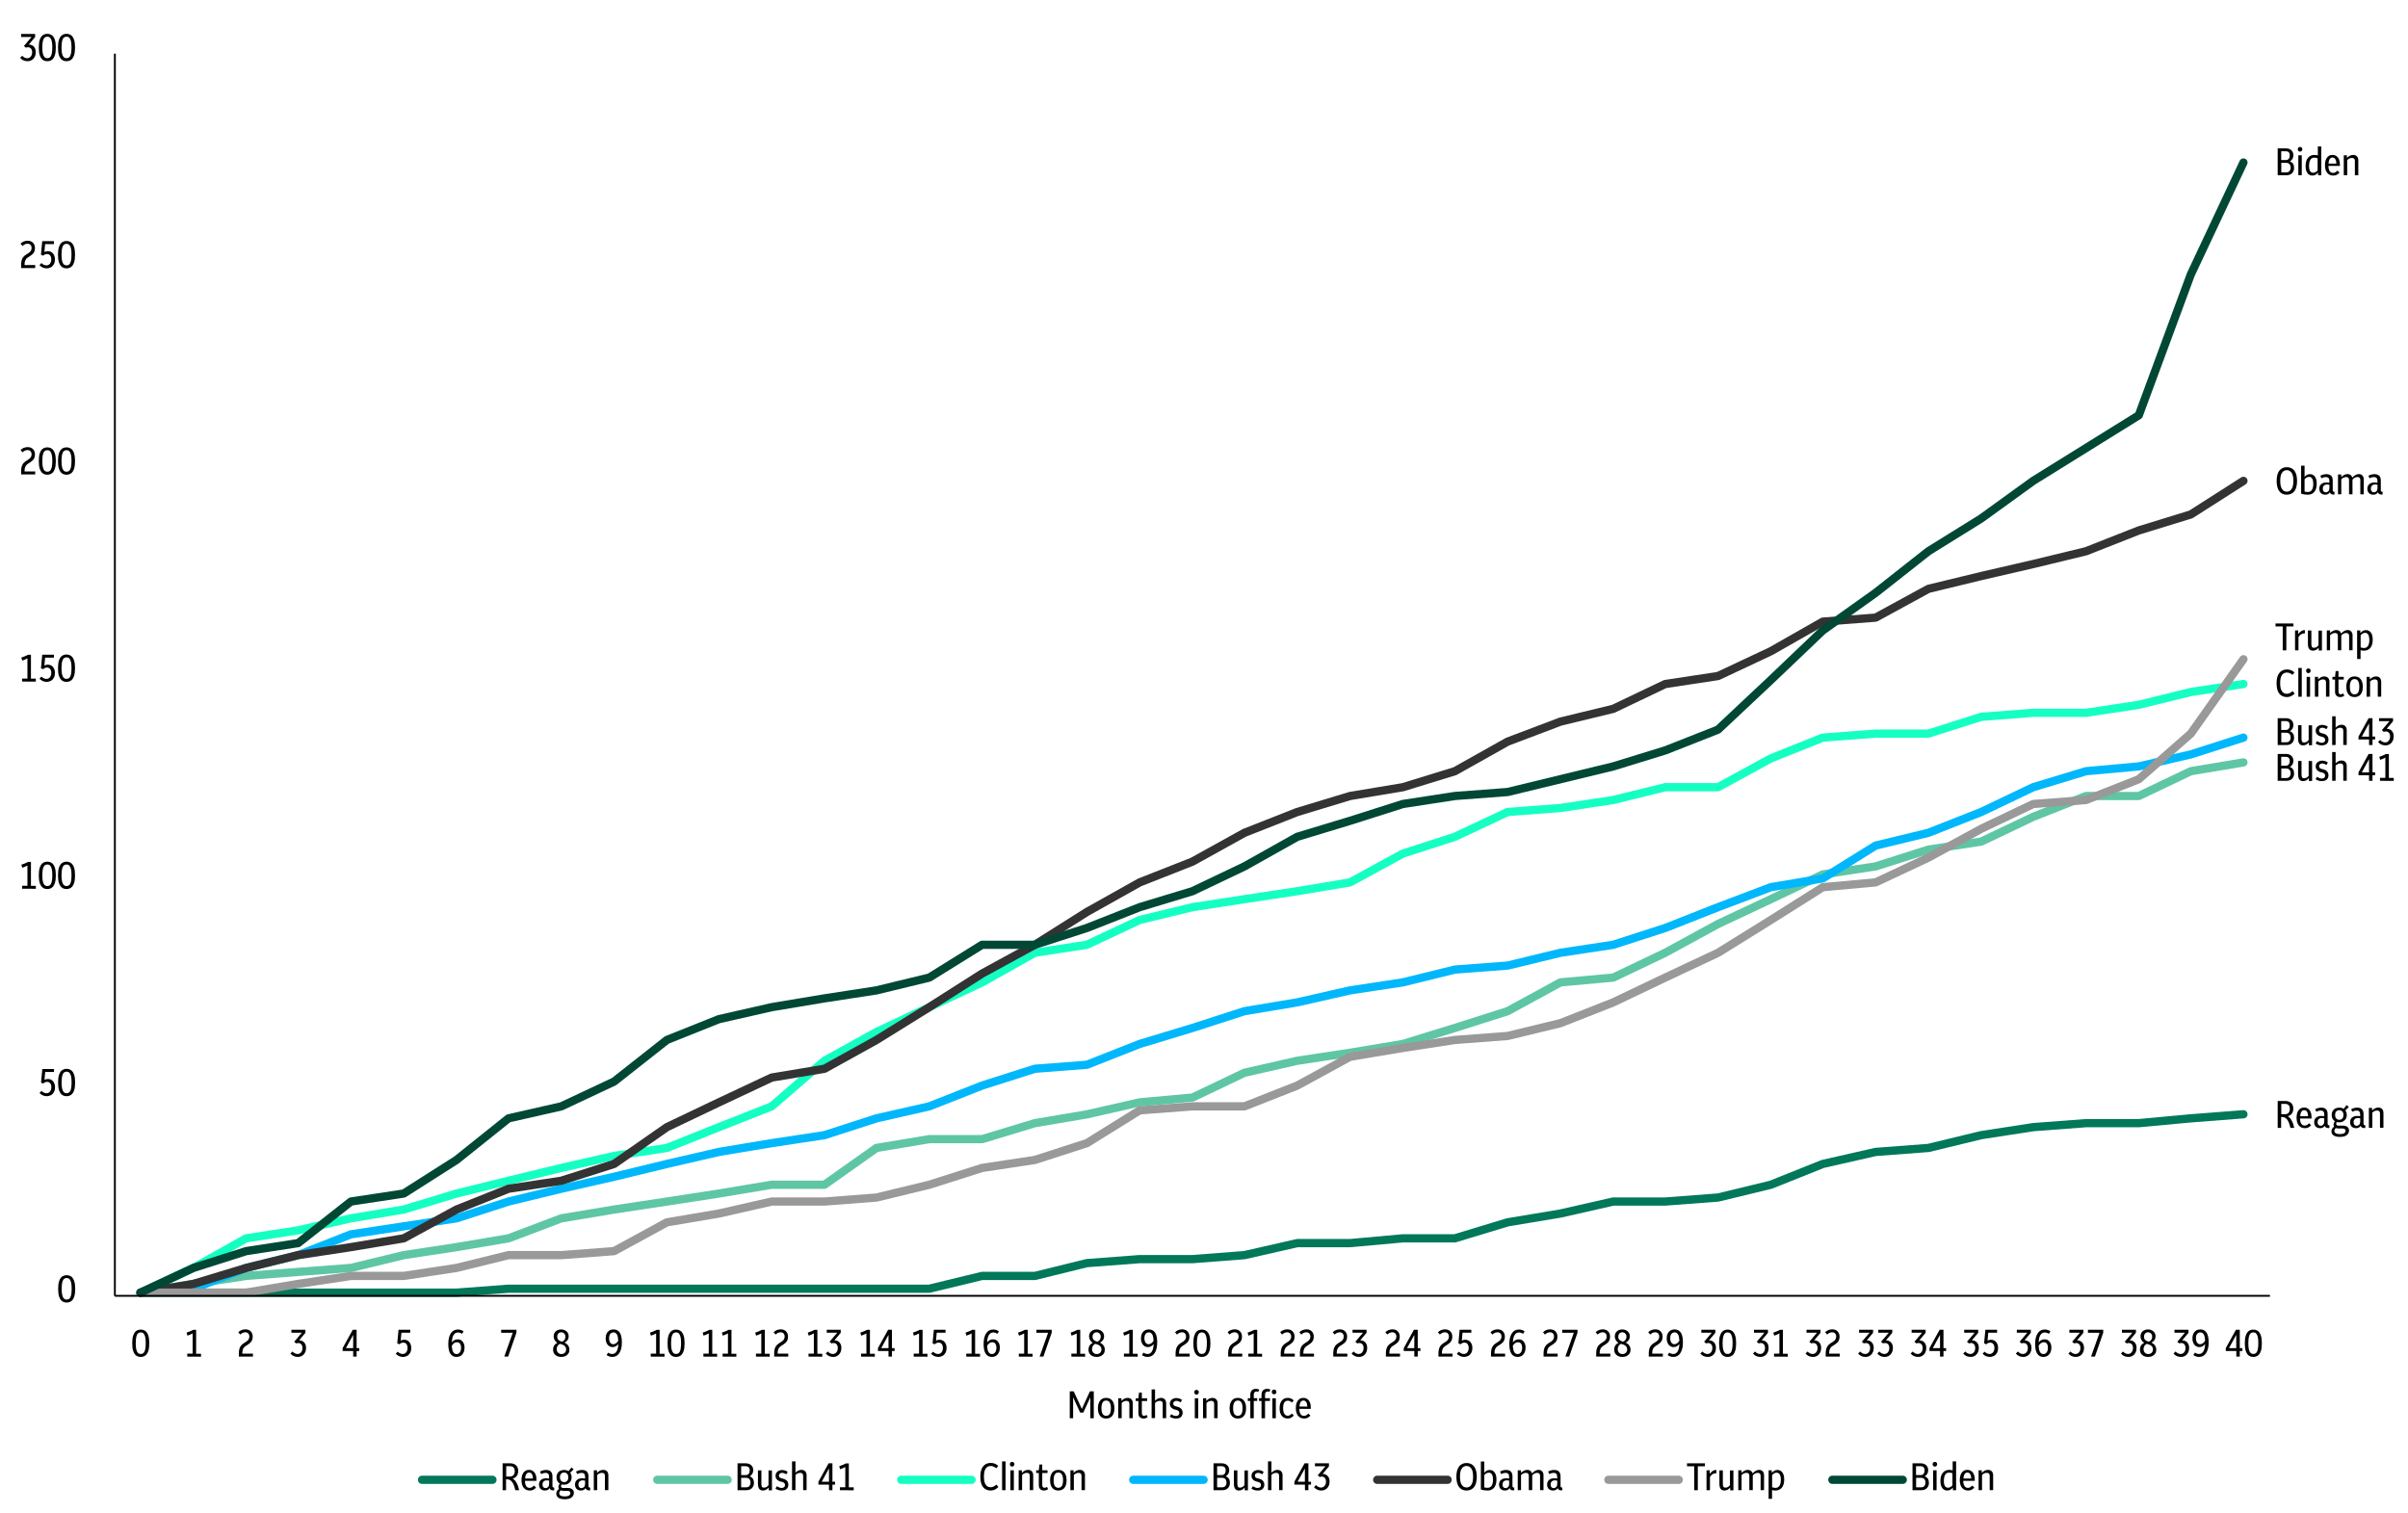 <?xml version="1.0" encoding="utf-8"?>
<!-- Generator: Adobe Illustrator 27.5.0, SVG Export Plug-In . SVG Version: 6.00 Build 0)  -->
<svg version="1.1" id="Layer_1" xmlns="http://www.w3.org/2000/svg" xmlns:xlink="http://www.w3.org/1999/xlink" x="0px" y="0px"
	 viewBox="0 0 3010.2 1891.1" style="enable-background:new 0 0 3010.2 1891.1;" xml:space="preserve">
<style type="text/css">
	.st0{fill:none;stroke:#007859;stroke-width:10.312;stroke-linecap:round;stroke-linejoin:round;stroke-miterlimit:10;}
	.st1{fill:none;stroke:#5EC6A5;stroke-width:10.312;stroke-linecap:round;stroke-linejoin:round;stroke-miterlimit:10;}
	.st2{fill:none;stroke:#15FFC3;stroke-width:10.312;stroke-linecap:round;stroke-linejoin:round;stroke-miterlimit:10;}
	.st3{fill:none;stroke:#00B7FC;stroke-width:10.312;stroke-linecap:round;stroke-linejoin:round;stroke-miterlimit:10;}
	.st4{fill:none;stroke:#333333;stroke-width:10.312;stroke-linecap:round;stroke-linejoin:round;stroke-miterlimit:10;}
	.st5{fill:none;stroke:#999999;stroke-width:10.312;stroke-linecap:round;stroke-linejoin:round;stroke-miterlimit:10;}
	.st6{fill:none;stroke:#004835;stroke-width:10.312;stroke-linecap:round;stroke-linejoin:round;stroke-miterlimit:10;}
	.st7{enable-background:new    ;}
	.st8{fill:none;stroke:#000000;stroke-width:2.292;stroke-linejoin:round;stroke-miterlimit:10;}
</style>
<g>
	<path class="st0" d="M175.6,1616.1h66.1h66h65h66h66h66l65-4.9h66h66h66h65h66h66h65h66l66-16h66l65-16l66-5h66l65-5l66-15h66l66-6
		h65l66-20l66-11l66-15h65l66-5l66-16l65-26l66-15l66-5l66-16l65-10l66-5h66l65-6l65.8-5.1"/>
</g>
<g>
	<path class="st1" d="M175.6,1616.1l66.1-10.9l66-10l65-5l66-5l66-16l66-10l65-11l66-25l66-11l66-10l65-10l66-11h66l65-46l66-11h66
		l66-20l65-11l66-15l66-6l65-31l66-15l66-10l66-11l65-20l66-21l66-36l66-6l65-31l66-36l66-31l65-31l66-10l66-21l66-10l65-31l66-26
		h66l65-31l65.8-11"/>
</g>
<g>
	<path class="st2" d="M175.6,1616.1l66.1-30.9l66-37l65-10l66-15l66-11l66-20l65-16l66-16l66-15l66-10l65-26l66-26l66-57l65-36
		l66-31l66-31l66-37l65-10l66-31l66-16l65-10l66-10l66-11l66-36l65-21l66-31l66-5l66-10l65-16h66l66-36l65-26l66-5h66l66-21l65-5h66
		l66-10l65-16l65.8-10"/>
</g>
<g>
	<path class="st3" d="M175.6,1616.1l66.1-4.9l66-26l65-16l66-26l66-10l66-10l65-21l66-16l66-15l66-16l65-15l66-11l66-10l65-21l66-15
		l66-26l66-21l65-5l66-26l66-20l65-21l66-11l66-15l66-10l65-16l66-5l66-16l66-10l65-21l66-26l66-25l65-11l66-41l66-16l66-26l65-31
		l66-20l66-6l65-15l65.8-21"/>
</g>
<g>
	<path class="st4" d="M175.6,1616.1l66.1-10.9l66-20l65-16l66-10l66-11l66-36l65-26l66-10l66-21l66-46l65-31l66-31l66-11l65-36
		l66-41l66-42l66-36l65-41l66-37l66-26l65-36l66-26l66-20l66-11l65-20l66-37l66-25l66-16l65-31l66-10l66-31l65-37l66-5l66-36l66-16
		l65-15l66-16l66-26l65-20l65.8-42"/>
</g>
<g>
	<path class="st5" d="M175.6,1616.1h66.1h66l65-10.9l66-10h66l66-10l65-16h66l66-5l66-36l65-11l66-15h66l65-5l66-16l66-21l66-10
		l65-21l66-41l66-5h65l66-26l66-36l66-11l65-10l66-5l66-16l66-26l65-31l66-31l66-41l65-41l66-6l66-31l66-36l65-31l66-5l66-26l65-57
		l65.8-93"/>
</g>
<g>
	<path class="st6" d="M175.6,1616.1l66.1-30.9l66-21l65-10l66-52l66-10l66-42l65-52l66-15l66-31l66-52l65-26l66-15l66-11l65-10
		l66-16l66-41h66l65-21l66-26l66-20l65-31l66-37l66-20l66-21l65-10l66-5l66-16l66-16l65-20l66-26l66-62l65-62l66-47l66-52l66-41
		l65-47l66-41l66-41l65-176l65.8-140"/>
</g>
<g>
	<g class="st7">
		<path d="M2847.3,1410.1v-33.6h9.7c3,0,5.4,0.9,7.2,2.6c1.8,1.7,2.6,4.1,2.6,7c0,2.4-0.6,4.5-1.8,6.1c-1.2,1.7-2.9,2.8-5.1,3.3
			c2.1,1.4,3.8,3.3,5,5.7c1.3,2.3,2.3,5.3,3.1,8.9h-4.8c-1.1-4.8-2.4-8.3-4.1-10.4c-1.6-2.1-3.7-3.2-6.3-3.2h-1.2v13.6H2847.3z
			 M2856.6,1380.1h-4.8v12.9h4.8c1.8,0,3.3-0.6,4.3-1.7c1-1.2,1.6-2.8,1.6-4.8c0-2.1-0.5-3.7-1.5-4.8
			C2859.9,1380.6,2858.4,1380.1,2856.6,1380.1z"/>
		<path d="M2881.4,1410.5c-3.3,0-5.8-1.1-7.7-3.4c-1.8-2.2-2.8-5.4-2.8-9.6c0-4,0.8-7.1,2.5-9.4s4-3.4,6.9-3.4c1.9,0,3.6,0.5,5,1.5
			s2.5,2.4,3.2,4.2c0.8,1.8,1.1,3.9,1.1,6.3v1.7h-14.4c0.2,5.9,2.2,8.8,5.9,8.8c2,0,3.8-1,5.3-2.9l2.7,2.4
			C2887.2,1409.2,2884.6,1410.5,2881.4,1410.5z M2880.4,1388c-2.9,0-4.6,2.5-5,7.5h9.9C2885.1,1390.5,2883.4,1388,2880.4,1388z"/>
		<path d="M2900.3,1410.5c-2.2,0-4-0.7-5.4-2c-1.3-1.4-2-3.2-2-5.4c0-2.5,0.8-4.4,2.4-5.8s3.8-2.1,6.5-2.1c0.6,0,1.2,0,1.8,0.1
			s1.3,0.1,1.9,0.3v-2.5c0-3.1-1.5-4.7-4.4-4.7c-1.7,0-3.6,0.5-5.5,1.5l-1.4-3.1c2.4-1.3,4.9-2,7.5-2c2.7,0,4.7,0.7,6,2s2,3.3,2,5.9
			v11.7c0,1,0.1,1.6,0.4,1.9s0.8,0.5,1.5,0.5h0.3v3.5h-1.4c-2.3,0-3.8-0.9-4.4-2.8C2905,1409.4,2903,1410.5,2900.3,1410.5z
			 M2897.2,1403c0,1.4,0.3,2.5,1,3.3s1.6,1.2,2.8,1.2c1.2,0,2.3-0.5,3.2-1.4c0.9-0.9,1.3-2.3,1.3-4.1v-3.8c-1.2-0.3-2.2-0.4-3-0.4
			c-1.7,0-3,0.5-3.9,1.4C2897.6,1400,2897.2,1401.3,2897.2,1403z"/>
		<path d="M2924.3,1403.2c-1.1,0-2.2-0.1-3.1-0.4c-0.2,0.4-0.4,0.7-0.6,1.1c-0.1,0.4-0.2,0.8-0.2,1.2c0,0.6,0.2,1.1,0.7,1.6
			c0.4,0.4,1.1,0.6,2,0.6h5.8c2.3,0,4.1,0.5,5.5,1.6s2.1,2.5,2.1,4.4c0,2.4-1,4.4-2.9,5.9s-4.8,2.2-8.6,2.2c-3.6,0-6.3-0.7-8-2
			s-2.5-3-2.5-5c0-1.3,0.3-2.4,1-3.4c0.6-1,1.5-1.8,2.4-2.4c-0.5-0.7-0.7-1.6-0.7-2.5c0-0.8,0.1-1.5,0.4-2.2s0.7-1.4,1.2-2.1
			c-1.2-0.8-2.2-1.8-2.9-3.1s-1.1-2.8-1.1-4.6c0-1.9,0.4-3.6,1.2-5c0.8-1.4,1.9-2.5,3.4-3.2c1.4-0.7,3.1-1.1,4.8-1.1
			c2.2,0,4,0.5,5.6,1.5l3.7-4.7l2.7,2.4l-4.3,4.3c0.5,0.7,1,1.6,1.3,2.5s0.5,2,0.5,3.1c0,1.9-0.4,3.6-1.2,4.9s-1.9,2.4-3.4,3.2
			C2927.7,1402.9,2926.1,1403.2,2924.3,1403.2z M2918.2,1413.9c0,1.2,0.5,2.2,1.6,2.9c1.1,0.7,2.8,1.1,5.3,1.1s4.3-0.4,5.4-1.2
			c1.1-0.8,1.6-1.7,1.6-2.9c0-1-0.3-1.8-1-2.2c-0.7-0.4-1.5-0.7-2.5-0.7h-5.2c-1.2,0-2.3-0.2-3.3-0.6c-0.6,0.5-1,1-1.4,1.6
			C2918.3,1412.6,2918.2,1413.2,2918.2,1413.9z M2924.3,1400c1.5,0,2.7-0.5,3.7-1.5s1.5-2.5,1.5-4.5s-0.5-3.5-1.5-4.5
			s-2.2-1.5-3.7-1.5s-2.7,0.5-3.7,1.5s-1.5,2.5-1.5,4.5s0.5,3.4,1.5,4.5C2921.6,1399.5,2922.8,1400,2924.3,1400z"/>
		<path d="M2945.2,1410.5c-2.2,0-4-0.7-5.4-2c-1.3-1.4-2-3.2-2-5.4c0-2.5,0.8-4.4,2.4-5.8s3.8-2.1,6.5-2.1c0.6,0,1.2,0,1.8,0.1
			c0.6,0,1.3,0.1,1.9,0.3v-2.5c0-3.1-1.5-4.7-4.4-4.7c-1.7,0-3.6,0.5-5.5,1.5l-1.4-3.1c2.4-1.3,4.9-2,7.5-2c2.7,0,4.7,0.7,6,2
			c1.3,1.4,2,3.3,2,5.9v11.7c0,1,0.1,1.6,0.4,1.9s0.8,0.5,1.5,0.5h0.3v3.5h-1.4c-2.3,0-3.8-0.9-4.4-2.8
			C2949.9,1409.4,2948,1410.5,2945.2,1410.5z M2942.2,1403c0,1.4,0.3,2.5,1,3.3s1.6,1.2,2.8,1.2c1.2,0,2.3-0.5,3.2-1.4
			c0.9-0.9,1.3-2.3,1.3-4.1v-3.8c-1.2-0.3-2.2-0.4-3-0.4c-1.7,0-3,0.5-3.9,1.4C2942.6,1400,2942.2,1401.3,2942.2,1403z"/>
		<path d="M2961.3,1410.1v-24.9h4v3.3c2.3-2.5,4.9-3.8,7.8-3.8c2,0,3.5,0.6,4.7,1.8c1.1,1.2,1.7,2.9,1.7,4.9v18.6h-4.3v-17.9
			c0-2.5-1.2-3.7-3.6-3.7c-1.1,0-2.2,0.2-3.3,0.7c-1.1,0.5-2,1.2-2.7,2v18.9L2961.3,1410.1L2961.3,1410.1z"/>
	</g>
</g>
<g>
	<g class="st7">
		<path d="M2847.3,976.2v-33.6h10.3c2.8,0,5.1,0.8,6.8,2.4c1.7,1.6,2.5,3.6,2.5,6.2c0,3.4-1.5,6-4.4,7.7c3.6,1.3,5.3,4,5.3,8.1
			c0,2.8-0.9,5-2.6,6.7s-4.1,2.5-7.1,2.5L2847.3,976.2L2847.3,976.2z M2857.3,946.2h-5.6v11.1h5.9c1.5,0,2.6-0.5,3.5-1.6
			s1.3-2.4,1.3-4.2c0-1.8-0.4-3.1-1.3-4S2859,946.2,2857.3,946.2z M2858,960.8h-6.2v11.9h6.3c1.7,0,3.1-0.5,4-1.6s1.4-2.5,1.4-4.3
			c0-1.9-0.5-3.3-1.4-4.4C2861.1,961.3,2859.7,960.8,2858,960.8z"/>
		<path d="M2879,976.6c-4.1,0-6.2-2.8-6.2-8.4v-16.8h4.3v16.5c0,1.9,0.2,3.2,0.7,4s1.3,1.1,2.5,1.1c2.2,0,4.1-1,5.7-3.1v-18.4h4.3
			v24.9h-4v-3.6C2884.3,975.3,2881.8,976.6,2879,976.6z"/>
		<path d="M2902.4,976.6c-1.4,0-2.8-0.2-4.1-0.6c-1.3-0.4-2.6-1-3.6-1.8l1.8-3c1,0.7,2,1.2,3,1.6s2,0.6,2.9,0.6c1.3,0,2.3-0.3,3.1-1
			c0.8-0.7,1.1-1.6,1.1-2.7c0-1.9-1.1-3.1-3.2-3.7l-2.6-0.7c-1.9-0.5-3.3-1.4-4.4-2.6s-1.6-2.7-1.6-4.5c0-2.1,0.8-3.9,2.3-5.2
			c1.6-1.3,3.5-2,5.9-2c1.2,0,2.4,0.2,3.6,0.6s2.3,0.9,3.4,1.7l-1.7,3c-1-0.6-1.9-1-2.7-1.3c-0.8-0.3-1.7-0.5-2.5-0.5
			c-1.2,0-2.1,0.3-2.9,0.9s-1.2,1.4-1.2,2.5c0,0.8,0.2,1.5,0.7,2.1s1.3,1.1,2.4,1.3l2.6,0.7c2,0.5,3.4,1.4,4.5,2.7
			c1,1.2,1.6,2.8,1.6,4.6c0,2.3-0.8,4.1-2.3,5.5C2907,975.9,2904.9,976.6,2902.4,976.6z"/>
		<path d="M2915.4,976.2v-36h4.3v14.2c2.2-2.4,4.8-3.6,7.5-3.6c2,0,3.5,0.6,4.7,1.8c1.1,1.2,1.7,2.9,1.7,4.9v18.6h-4.3v-17.9
			c0-2.5-1.2-3.7-3.6-3.7c-1.1,0-2.2,0.2-3.3,0.7c-1.1,0.5-2,1.2-2.7,2v18.9L2915.4,976.2L2915.4,976.2z"/>
		<path d="M2961.5,976.2v-7h-13.2v-3.6l12.7-23h4.8v23h3.3v3.6h-3.3v7H2961.5z M2952.4,965.7h9.1v-16.6L2952.4,965.7z"/>
		<path d="M2975.2,976.2v-3.7h6.7v-25.3c-1.1,0.6-2.1,1.1-3.1,1.5s-2.2,0.9-3.4,1.3l-1.1-3.8c1.6-0.5,3-1,4.4-1.6s2.7-1.2,4-1.9h3.6
			v29.9h6.1v3.7L2975.2,976.2L2975.2,976.2z"/>
	</g>
</g>
<g>
	<g class="st7">
		<path d="M2858.9,871.5c-4.2,0-7.4-1.5-9.7-4.4c-2.2-2.9-3.3-7.2-3.3-12.8c0-5.7,1.1-10,3.4-12.9c2.2-2.9,5.5-4.4,9.6-4.4
			c1.9,0,3.7,0.3,5.3,1c1.6,0.7,3,1.6,4.1,2.7l-2.5,3c-1-0.9-2.1-1.6-3.3-2.1c-1.2-0.5-2.4-0.8-3.6-0.8c-2.7,0-4.8,1.1-6.3,3.2
			s-2.2,5.5-2.2,10.1s0.7,7.9,2.2,10.1s3.6,3.2,6.3,3.2c1.2,0,2.4-0.3,3.6-0.9s2.3-1.4,3.5-2.4l2.5,3c-1.4,1.4-2.9,2.5-4.4,3.2
			C2862.5,871.1,2860.8,871.5,2858.9,871.5z"/>
		<path d="M2873.1,871.1v-36h4.3v36H2873.1z"/>
		<path d="M2885.6,841.6c-0.8,0-1.5-0.3-2-0.9s-0.8-1.3-0.8-2.1c0-0.8,0.3-1.5,0.8-2.1s1.2-0.8,2-0.8s1.5,0.3,2.1,0.8
			s0.8,1.2,0.8,2.1c0,0.8-0.3,1.5-0.8,2.1C2887.1,841.3,2886.4,841.6,2885.6,841.6z M2883.5,871.1v-24.9h4.3v24.9H2883.5z"/>
		<path d="M2893.8,871.1v-24.9h4v3.3c2.3-2.5,4.9-3.8,7.8-3.8c2,0,3.5,0.6,4.7,1.8c1.1,1.2,1.7,2.9,1.7,4.9V871h-4.3v-17.9
			c0-2.5-1.2-3.7-3.6-3.7c-1.1,0-2.2,0.2-3.3,0.7c-1.1,0.5-2,1.2-2.7,2V871L2893.8,871.1L2893.8,871.1z"/>
		<path d="M2925.5,871.5c-2,0-3.5-0.6-4.7-1.7c-1.2-1.2-1.8-2.8-1.8-4.9v-15.3h-3.3v-3.4h3.3l0.8-7.2h3.5v7.2h6.6v3.4h-6.6v14.9
			c0,1.3,0.3,2.2,0.8,2.8c0.6,0.5,1.2,0.8,1.9,0.8c0.9,0,2-0.4,3.3-1.1l1.3,2.9c-0.8,0.5-1.6,0.9-2.5,1.2S2926.4,871.5,2925.5,871.5
			z"/>
		<path d="M2943.4,871.5c-3.3,0-5.8-1.1-7.6-3.3s-2.7-5.4-2.7-9.5s0.9-7.3,2.7-9.6c1.8-2.3,4.3-3.4,7.6-3.4c3.3,0,5.8,1.1,7.6,3.4
			c1.8,2.2,2.7,5.4,2.7,9.6c0,4.1-0.9,7.3-2.7,9.5C2949.2,870.4,2946.6,871.5,2943.4,871.5z M2943.4,868.1c2,0,3.5-0.8,4.5-2.4
			s1.4-4,1.4-7.2c0-6.3-2-9.5-5.9-9.5s-5.9,3.2-5.9,9.5c0,3.2,0.5,5.6,1.4,7.2C2939.8,867.3,2941.3,868.1,2943.4,868.1z"/>
		<path d="M2958.5,871.1v-24.9h4v3.3c2.3-2.5,4.9-3.8,7.8-3.8c2,0,3.5,0.6,4.7,1.8c1.1,1.2,1.7,2.9,1.7,4.9V871h-4.3v-17.9
			c0-2.5-1.2-3.7-3.6-3.7c-1.1,0-2.2,0.2-3.3,0.7c-1.1,0.5-2,1.2-2.7,2V871L2958.5,871.1L2958.5,871.1z"/>
	</g>
</g>
<g>
	<g class="st7">
		<path d="M2847.3,931.5v-33.6h10.3c2.8,0,5.1,0.8,6.8,2.4c1.7,1.6,2.5,3.6,2.5,6.2c0,3.4-1.5,6-4.4,7.7c3.6,1.3,5.3,4,5.3,8.1
			c0,2.8-0.9,5-2.6,6.7s-4.1,2.5-7.1,2.5L2847.3,931.5L2847.3,931.5z M2857.3,901.5h-5.6v11.1h5.9c1.5,0,2.6-0.5,3.5-1.6
			s1.3-2.4,1.3-4.2c0-1.8-0.4-3.1-1.3-4S2859,901.5,2857.3,901.5z M2858,916.1h-6.2V928h6.3c1.7,0,3.1-0.5,4-1.6s1.4-2.5,1.4-4.3
			c0-1.9-0.5-3.3-1.4-4.4C2861.1,916.6,2859.7,916.1,2858,916.1z"/>
		<path d="M2879,931.9c-4.1,0-6.2-2.8-6.2-8.4v-16.8h4.3v16.5c0,1.9,0.2,3.2,0.7,4s1.3,1.1,2.5,1.1c2.2,0,4.1-1,5.7-3.1v-18.4h4.3
			v24.9h-4v-3.6C2884.3,930.6,2881.8,931.9,2879,931.9z"/>
		<path d="M2902.4,931.9c-1.4,0-2.8-0.2-4.1-0.6c-1.3-0.4-2.6-1-3.6-1.8l1.8-3c1,0.7,2,1.2,3,1.6s2,0.6,2.9,0.6c1.3,0,2.3-0.3,3.1-1
			c0.8-0.7,1.1-1.6,1.1-2.7c0-1.9-1.1-3.1-3.2-3.7l-2.6-0.7c-1.9-0.5-3.3-1.4-4.4-2.6s-1.6-2.7-1.6-4.5c0-2.1,0.8-3.9,2.3-5.2
			c1.6-1.3,3.5-2,5.9-2c1.2,0,2.4,0.2,3.6,0.6s2.3,0.9,3.4,1.7l-1.7,3c-1-0.6-1.9-1-2.7-1.3c-0.8-0.3-1.7-0.5-2.5-0.5
			c-1.2,0-2.1,0.3-2.9,0.9s-1.2,1.4-1.2,2.5c0,0.8,0.2,1.5,0.7,2.1s1.3,1.1,2.4,1.3l2.6,0.7c2,0.5,3.4,1.4,4.5,2.7
			c1,1.2,1.6,2.8,1.6,4.6c0,2.3-0.8,4.1-2.3,5.5C2907,931.2,2904.9,931.9,2902.4,931.9z"/>
		<path d="M2915.4,931.5v-36h4.3v14.2c2.2-2.4,4.8-3.6,7.5-3.6c2,0,3.5,0.6,4.7,1.8c1.1,1.2,1.7,2.9,1.7,4.9v18.6h-4.3v-17.9
			c0-2.5-1.2-3.7-3.6-3.7c-1.1,0-2.2,0.2-3.3,0.7c-1.1,0.5-2,1.2-2.7,2v18.9L2915.4,931.5L2915.4,931.5z"/>
		<path d="M2961.5,931.5v-7h-13.2v-3.6l12.7-23h4.8v23h3.3v3.6h-3.3v7H2961.5z M2952.4,921h9.1v-16.6L2952.4,921z"/>
		<path d="M2982,931.9c-3.7,0-6.8-1.4-9.2-4.2l2.5-2.6c2,2.1,4.1,3.1,6.3,3.1c1.9,0,3.3-0.7,4.5-2.1c1.1-1.4,1.7-3.2,1.7-5.3
			c0-2.1-0.5-3.6-1.5-4.7s-2.2-1.6-3.7-1.6c-0.4,0-0.8,0-1.3,0.1c-0.4,0.1-0.9,0.2-1.4,0.4l-2.4-2.1l9.6-11.3H2974v-3.7h17.5v3.8
			l-7.9,9.4c2.6,0.1,4.7,0.9,6.3,2.6s2.4,4,2.4,7c0,2.1-0.4,4.1-1.3,5.7c-0.8,1.7-2,3-3.6,4C2985.9,931.4,2984.1,931.9,2982,931.9z"
			/>
	</g>
</g>
<g>
	<g class="st7">
		<path d="M2858.7,618.5c-4.1,0-7.2-1.5-9.4-4.4c-2.2-2.9-3.3-7.2-3.3-12.8s1.1-9.9,3.3-12.8c2.2-2.9,5.4-4.4,9.4-4.4
			c4.1,0,7.3,1.5,9.5,4.4s3.3,7.2,3.3,12.8s-1.1,9.9-3.3,12.8C2865.9,617,2862.8,618.5,2858.7,618.5z M2858.7,614.7
			c2.6,0,4.6-1.1,6-3.3c1.5-2.2,2.2-5.6,2.2-10.2c0-4.6-0.7-8-2.2-10.1s-3.5-3.3-6-3.3s-4.5,1.1-6,3.2c-1.5,2.2-2.2,5.5-2.2,10.2
			c0,4.6,0.7,8,2.2,10.2C2854.1,613.6,2856.2,614.7,2858.7,614.7z"/>
		<path d="M2885,618.5c-2.9,0-5.7-0.4-8.4-1.3v-35h4.3v14c1-1.2,2.1-2,3.2-2.6s2.3-0.8,3.6-0.8c2.5,0,4.6,1,6.1,3.1
			c1.6,2.1,2.3,5,2.3,8.8c0,4.5-1,7.9-3,10.3C2891.1,617.3,2888.4,618.5,2885,618.5z M2886.5,596.2c-1.1,0-2.1,0.3-3,0.8
			c-1,0.5-1.8,1.3-2.6,2.2v15.4c1.4,0.4,2.8,0.5,4.1,0.5c4.5,0,6.8-3.5,6.8-10.4C2891.7,599,2890,596.2,2886.5,596.2z"/>
		<path d="M2906.7,618.5c-2.2,0-4-0.7-5.4-2c-1.3-1.4-2-3.2-2-5.4c0-2.5,0.8-4.4,2.4-5.8c1.6-1.4,3.8-2.1,6.5-2.1
			c0.6,0,1.2,0,1.8,0.1c0.6,0,1.3,0.1,1.9,0.3v-2.5c0-3.1-1.5-4.7-4.4-4.7c-1.7,0-3.6,0.5-5.5,1.5l-1.4-3.1c2.4-1.3,4.9-2,7.5-2
			c2.7,0,4.7,0.7,6,2s2,3.3,2,5.9v11.7c0,1,0.1,1.6,0.4,1.9c0.3,0.3,0.8,0.5,1.5,0.5h0.3v3.5h-1.4c-2.3,0-3.8-0.9-4.4-2.8
			C2911.4,617.4,2909.5,618.5,2906.7,618.5z M2903.7,611c0,1.4,0.3,2.5,1,3.3s1.6,1.2,2.8,1.2c1.2,0,2.3-0.5,3.2-1.4
			c0.9-0.9,1.3-2.3,1.3-4.1v-3.9c-1.2-0.3-2.2-0.4-3-0.4c-1.7,0-3,0.5-3.9,1.4C2904.1,608,2903.7,609.3,2903.7,611z"/>
		<path d="M2922.7,618.1v-24.9h4.1v3.3c1.1-1.2,2.4-2.2,3.7-2.8c1.4-0.7,2.7-1,4.2-1s2.8,0.4,3.8,1.2s1.7,1.8,2.2,3.2
			c1.1-1.4,2.4-2.4,3.7-3.2c1.4-0.8,2.8-1.2,4.3-1.2c1.9,0,3.4,0.6,4.5,1.8s1.7,2.9,1.7,4.9V618h-4.3v-17.9c0-2.5-1.2-3.7-3.6-3.7
			c-1.2,0-2.3,0.3-3.5,0.9c-1.1,0.6-2,1.4-2.7,2.4V618h-4.3v-17.9c0-2.5-1.2-3.7-3.6-3.7c-1.1,0-2.2,0.3-3.3,0.8
			c-1.1,0.5-2,1.2-2.8,2V618h-4.1L2922.7,618.1L2922.7,618.1z"/>
		<path d="M2966.8,618.5c-2.2,0-4-0.7-5.4-2c-1.3-1.4-2-3.2-2-5.4c0-2.5,0.8-4.4,2.4-5.8c1.6-1.4,3.8-2.1,6.5-2.1
			c0.6,0,1.2,0,1.8,0.1c0.6,0,1.3,0.1,1.9,0.3v-2.5c0-3.1-1.5-4.7-4.4-4.7c-1.7,0-3.6,0.5-5.5,1.5l-1.4-3.1c2.4-1.3,4.9-2,7.5-2
			c2.7,0,4.7,0.7,6,2c1.3,1.4,2,3.3,2,5.9v11.7c0,1,0.1,1.6,0.4,1.9c0.3,0.3,0.8,0.5,1.5,0.5h0.3v3.5h-1.4c-2.3,0-3.8-0.9-4.4-2.8
			C2971.5,617.4,2969.6,618.5,2966.8,618.5z M2963.8,611c0,1.4,0.3,2.5,1,3.3s1.6,1.2,2.8,1.2c1.2,0,2.3-0.5,3.2-1.4
			c0.9-0.9,1.3-2.3,1.3-4.1v-3.9c-1.2-0.3-2.2-0.4-3-0.4c-1.7,0-3,0.5-3.9,1.4C2964.2,608,2963.8,609.3,2963.8,611z"/>
	</g>
</g>
<g>
	<g class="st7">
		<path d="M2853.6,813.1v-29.9h-9v-3.7h22.4v3.7h-8.9v29.9H2853.6z"/>
		<path d="M2869,813.1v-24.9h4v4.6c1-1.5,2.2-2.7,3.5-3.6s2.7-1.4,3.9-1.4c0.2,0,0.3,0,0.5,0s0.3,0,0.4,0.1v4c-0.1,0-0.2,0-0.3,0
			c-0.1,0-0.2,0-0.2,0c-1.4,0-2.8,0.3-4,1s-2.4,1.8-3.5,3.5v16.7L2869,813.1L2869,813.1z"/>
		<path d="M2891.3,813.5c-4.1,0-6.2-2.8-6.2-8.4v-16.8h4.3v16.5c0,1.9,0.2,3.2,0.7,4s1.3,1.1,2.5,1.1c2.2,0,4.1-1,5.7-3.1v-18.4h4.3
			v24.9h-4v-3.6C2896.6,812.2,2894.1,813.5,2891.3,813.5z"/>
		<path d="M2908.7,813.1v-24.9h4.1v3.3c1.1-1.2,2.4-2.2,3.7-2.8c1.4-0.7,2.7-1,4.2-1s2.8,0.4,3.8,1.2c1,0.8,1.7,1.8,2.2,3.2
			c1.1-1.4,2.4-2.4,3.7-3.2c1.4-0.8,2.8-1.2,4.3-1.2c1.9,0,3.4,0.6,4.5,1.8c1.1,1.2,1.7,2.9,1.7,4.9V813h-4.3v-17.9
			c0-2.5-1.2-3.7-3.6-3.7c-1.2,0-2.3,0.3-3.5,0.9c-1.1,0.6-2,1.4-2.7,2.4V813h-4.3v-17.9c0-2.5-1.2-3.7-3.6-3.7
			c-1.1,0-2.2,0.3-3.3,0.8c-1.1,0.5-2,1.2-2.8,2V813L2908.7,813.1L2908.7,813.1z"/>
		<path d="M2946.6,823.9v-35.7h4v3.3c1.1-1.2,2.2-2.2,3.3-2.8c1.1-0.6,2.4-0.9,3.8-0.9c2.5,0,4.6,1,6.1,3.1c1.6,2.1,2.3,5,2.3,8.8
			c0,4.4-1,7.9-2.9,10.2c-2,2.4-4.7,3.6-8.1,3.6c-1.4,0-2.8-0.2-4.2-0.6v11H2946.6z M2956.6,791.2c-1.1,0-2.1,0.3-3,0.8
			c-1,0.5-1.8,1.3-2.6,2.2v15.2c0.7,0.3,1.5,0.4,2.2,0.6c0.7,0.1,1.3,0.2,1.9,0.2c4.5,0,6.8-3.5,6.8-10.4
			C2961.7,794,2960,791.2,2956.6,791.2z"/>
	</g>
</g>
<g>
	<g class="st7">
		<path d="M2847.3,219.1v-33.6h10.3c2.8,0,5.1,0.8,6.8,2.4c1.7,1.6,2.5,3.6,2.5,6.2c0,3.4-1.5,6-4.4,7.7c3.6,1.3,5.3,4,5.3,8.1
			c0,2.8-0.9,5-2.6,6.7s-4.1,2.5-7.1,2.5L2847.3,219.1L2847.3,219.1z M2857.3,189.1h-5.6v11h5.9c1.5,0,2.6-0.5,3.5-1.6
			s1.3-2.4,1.3-4.2s-0.4-3.1-1.3-4S2859,189.1,2857.3,189.1z M2858,203.6h-6.2v11.9h6.3c1.7,0,3.1-0.5,4-1.6s1.4-2.5,1.4-4.3
			c0-1.9-0.5-3.3-1.4-4.4C2861.1,204.2,2859.7,203.6,2858,203.6z"/>
		<path d="M2875.2,189.6c-0.8,0-1.5-0.3-2-0.9c-0.6-0.6-0.8-1.3-0.8-2.1s0.3-1.5,0.8-2.1c0.6-0.5,1.2-0.8,2-0.8s1.5,0.3,2.1,0.8
			s0.8,1.2,0.8,2.1c0,0.8-0.3,1.5-0.8,2.1C2876.7,189.3,2876,189.6,2875.2,189.6z M2873.1,219.1v-24.9h4.3v24.9H2873.1z"/>
		<path d="M2890.6,219.5c-2.5,0-4.6-1-6.1-3.1c-1.6-2.1-2.3-5-2.3-8.8c0-4.4,1-7.9,3-10.3c2-2.4,4.6-3.6,8-3.6
			c1.4,0,2.8,0.2,4.3,0.6v-11.2h4.3v36h-4v-3.3c-1.1,1.2-2.1,2.2-3.3,2.8S2892,219.5,2890.6,219.5z M2886.5,207.5
			c0,2.8,0.4,5,1.3,6.4s2.2,2.1,3.8,2.1c1.1,0,2.1-0.3,3-0.8c1-0.5,1.8-1.2,2.6-2.1v-15.3c-0.7-0.2-1.5-0.4-2.2-0.5s-1.4-0.2-2-0.2
			C2888.8,197.1,2886.5,200.6,2886.5,207.5z"/>
		<path d="M2916.9,219.5c-3.3,0-5.8-1.1-7.7-3.4s-2.8-5.4-2.8-9.6c0-4,0.8-7.1,2.5-9.4c1.7-2.3,4-3.4,6.9-3.4c1.9,0,3.6,0.5,5,1.5
			s2.5,2.4,3.2,4.2s1.1,3.9,1.1,6.3v1.7h-14.4c0.2,5.9,2.2,8.8,5.9,8.8c2,0,3.8-1,5.3-2.9l2.7,2.4
			C2922.7,218.2,2920,219.5,2916.9,219.5z M2915.8,197c-2.9,0-4.6,2.5-5,7.5h9.9C2920.5,199.5,2918.8,197,2915.8,197z"/>
		<path d="M2929.9,219.1v-24.9h4v3.3c2.3-2.5,4.9-3.8,7.8-3.8c2,0,3.5,0.6,4.7,1.8c1.1,1.2,1.7,2.9,1.7,4.9v18.7h-4.3v-17.9
			c0-2.5-1.2-3.7-3.6-3.7c-1.1,0-2.2,0.2-3.3,0.7c-1.1,0.5-2,1.2-2.7,2v18.9H2929.9z"/>
	</g>
</g>
<g>
	<g class="st7">
		<path d="M83.3,1628.5c-2.2,0-4.1-0.6-5.6-1.7c-1.6-1.2-2.8-3-3.7-5.5s-1.3-5.8-1.3-9.9s0.4-7.4,1.3-9.9c0.9-2.5,2.1-4.4,3.7-5.5
			s3.5-1.7,5.6-1.7c2.2,0,4.1,0.6,5.7,1.7s2.8,3,3.7,5.5s1.3,5.8,1.3,9.9s-0.4,7.4-1.3,9.9c-0.9,2.5-2.1,4.4-3.7,5.5
			S85.5,1628.5,83.3,1628.5z M83.3,1624.8c1.4,0,2.6-0.4,3.5-1.3c0.9-0.8,1.6-2.2,2.1-4.2c0.4-2,0.7-4.6,0.7-7.9c0-3.4-0.2-6-0.7-8
			s-1.2-3.4-2.1-4.3c-0.9-0.9-2.1-1.3-3.4-1.3c-1.4,0-2.5,0.4-3.5,1.3c-0.9,0.8-1.6,2.2-2.1,4.2c-0.4,2-0.7,4.6-0.7,7.9
			c0,3.4,0.2,6,0.7,8s1.2,3.4,2.1,4.3C80.8,1624.4,81.9,1624.8,83.3,1624.8z"/>
	</g>
</g>
<g>
	<g class="st7">
		<path d="M58.3,1370.5c-1.7,0-3.4-0.4-4.9-1.1s-2.9-1.7-4-2.9l2.5-2.6c1.9,1.9,4,2.9,6.2,2.9c1.8,0,3.3-0.7,4.4-2.1
			c1.1-1.4,1.7-3.2,1.7-5.4c0-2.1-0.5-3.7-1.4-4.9c-0.9-1.2-2.2-1.8-3.9-1.8c-1.9,0-3.5,0.7-4.9,2.1l-2.7-1.2l1.6-17h14.6v3.7h-11
			l-0.9,9.9c1.3-0.7,2.7-1.1,4.2-1.1c2.7,0,4.8,0.9,6.5,2.8c1.6,1.9,2.5,4.4,2.5,7.6c0,2.2-0.4,4.1-1.3,5.8c-0.9,1.7-2.1,3-3.6,3.9
			C62.1,1370,60.3,1370.5,58.3,1370.5z"/>
		<path d="M83.2,1370.5c-2.2,0-4.1-0.6-5.6-1.7c-1.6-1.2-2.8-3-3.7-5.5s-1.3-5.8-1.3-9.9s0.4-7.4,1.3-9.9c0.9-2.5,2.1-4.4,3.7-5.5
			s3.5-1.7,5.6-1.7c2.2,0,4.1,0.6,5.7,1.7s2.8,3,3.7,5.5s1.3,5.8,1.3,9.9s-0.4,7.4-1.3,9.9c-0.9,2.5-2.1,4.4-3.7,5.5
			C87.3,1369.9,85.4,1370.5,83.2,1370.5z M83.2,1366.8c1.4,0,2.6-0.4,3.5-1.3c0.9-0.8,1.6-2.2,2.1-4.2c0.4-2,0.7-4.6,0.7-7.9
			c0-3.4-0.2-6-0.7-8s-1.2-3.4-2.1-4.3c-0.9-0.9-2.1-1.3-3.4-1.3c-1.4,0-2.5,0.4-3.5,1.3c-0.9,0.8-1.6,2.2-2.1,4.2
			c-0.4,2-0.7,4.6-0.7,7.9c0,3.4,0.2,6,0.7,8s1.2,3.4,2.1,4.3C80.7,1366.4,81.9,1366.8,83.2,1366.8z"/>
	</g>
</g>
<g>
	<g class="st7">
		<path d="M27.6,1111.1v-3.7h6.7v-25.3c-1.1,0.6-2.1,1.1-3.1,1.5c-1,0.4-2.2,0.9-3.4,1.3l-1.1-3.8c1.6-0.5,3-1,4.4-1.6
			c1.4-0.6,2.7-1.2,4-1.9h3.6v29.9h6.1v3.7L27.6,1111.1L27.6,1111.1z"/>
		<path d="M59.1,1111.5c-2.2,0-4.1-0.6-5.6-1.7c-1.6-1.2-2.8-3-3.7-5.5s-1.3-5.8-1.3-9.9s0.4-7.4,1.3-9.9c0.9-2.5,2.1-4.4,3.7-5.5
			s3.5-1.7,5.6-1.7c2.2,0,4.1,0.6,5.7,1.7s2.8,3,3.7,5.5s1.3,5.8,1.3,9.9s-0.4,7.4-1.3,9.9c-0.9,2.5-2.1,4.4-3.7,5.5
			S61.4,1111.5,59.1,1111.5z M59.1,1107.8c1.4,0,2.6-0.4,3.5-1.3c0.9-0.8,1.6-2.2,2.1-4.2c0.4-2,0.7-4.6,0.7-7.9c0-3.4-0.2-6-0.7-8
			s-1.2-3.4-2.1-4.3c-0.9-0.9-2.1-1.3-3.4-1.3s-2.5,0.4-3.5,1.3c-0.9,0.8-1.6,2.2-2.1,4.2c-0.4,2-0.7,4.6-0.7,7.9c0,3.4,0.2,6,0.7,8
			s1.2,3.4,2.1,4.3C56.7,1107.4,57.8,1107.8,59.1,1107.8z"/>
		<path d="M83.1,1111.5c-2.2,0-4.1-0.6-5.6-1.7c-1.6-1.2-2.8-3-3.7-5.5s-1.3-5.8-1.3-9.9s0.4-7.4,1.3-9.9c0.9-2.5,2.1-4.4,3.7-5.5
			s3.5-1.7,5.6-1.7c2.2,0,4.1,0.6,5.7,1.7s2.8,3,3.7,5.5s1.3,5.8,1.3,9.9s-0.4,7.4-1.3,9.9c-0.9,2.5-2.1,4.4-3.7,5.5
			S85.4,1111.5,83.1,1111.5z M83.1,1107.8c1.4,0,2.6-0.4,3.5-1.3c0.9-0.8,1.6-2.2,2.1-4.2c0.4-2,0.7-4.6,0.7-7.9c0-3.4-0.2-6-0.7-8
			s-1.2-3.4-2.1-4.3c-0.9-0.9-2.1-1.3-3.4-1.3s-2.5,0.4-3.5,1.3c-0.9,0.8-1.6,2.2-2.1,4.2c-0.4,2-0.7,4.6-0.7,7.9c0,3.4,0.2,6,0.7,8
			s1.2,3.4,2.1,4.3C80.7,1107.4,81.8,1107.8,83.1,1107.8z"/>
	</g>
</g>
<g>
	<g class="st7">
		<path d="M27.6,852.1v-3.7h6.7v-25.3c-1.1,0.6-2.1,1.1-3.1,1.5c-1,0.4-2.2,0.9-3.4,1.3l-1.1-3.8c1.6-0.5,3-1,4.4-1.6
			c1.4-0.6,2.7-1.2,4-1.9h3.6v29.9h6.1v3.7L27.6,852.1L27.6,852.1z"/>
		<path d="M58.2,852.5c-1.7,0-3.4-0.4-4.9-1.1s-2.9-1.7-4-2.9l2.5-2.6c1.9,1.9,4,2.9,6.2,2.9c1.8,0,3.3-0.7,4.4-2.1
			c1.1-1.4,1.7-3.2,1.7-5.4c0-2.1-0.5-3.7-1.4-4.9c-0.9-1.2-2.2-1.8-3.9-1.8c-1.9,0-3.5,0.7-4.9,2.1l-2.7-1.2l1.6-17h14.6v3.7h-11
			l-0.9,9.9c1.3-0.7,2.7-1.1,4.2-1.1c2.7,0,4.8,0.9,6.5,2.8c1.6,1.9,2.5,4.4,2.5,7.6c0,2.2-0.4,4.1-1.3,5.8c-0.9,1.7-2.1,3-3.6,3.9
			C62.1,852,60.3,852.5,58.2,852.5z"/>
		<path d="M83.1,852.5c-2.2,0-4.1-0.6-5.6-1.7c-1.6-1.2-2.8-3-3.7-5.5s-1.3-5.8-1.3-9.9s0.4-7.4,1.3-9.9c0.9-2.5,2.1-4.4,3.7-5.5
			s3.5-1.7,5.6-1.7c2.2,0,4.1,0.6,5.7,1.7s2.8,3,3.7,5.5s1.3,5.8,1.3,9.9s-0.4,7.4-1.3,9.9c-0.9,2.5-2.1,4.4-3.7,5.5
			S85.4,852.5,83.1,852.5z M83.1,848.8c1.4,0,2.6-0.4,3.5-1.3c0.9-0.8,1.6-2.2,2.1-4.2c0.4-2,0.7-4.6,0.7-7.9c0-3.4-0.2-6-0.7-8
			s-1.2-3.4-2.1-4.3c-0.9-0.9-2.1-1.3-3.4-1.3s-2.5,0.4-3.5,1.3c-0.9,0.8-1.6,2.2-2.1,4.2c-0.4,2-0.7,4.6-0.7,7.9c0,3.4,0.2,6,0.7,8
			s1.2,3.4,2.1,4.3C80.7,848.4,81.8,848.8,83.1,848.8z"/>
	</g>
</g>
<g>
	<g class="st7">
		<path d="M26.4,593.1v-4.3c0-2.8,0.5-5.3,1.4-7.3s2.5-3.7,4.7-5.1l3.4-2.2c1.3-0.9,2.3-1.8,2.8-2.9s0.8-2.1,0.8-3.3
			c0-1.6-0.5-2.9-1.4-3.9s-2.2-1.4-3.8-1.4c-2.1,0-4.1,0.9-6.2,2.8l-2.4-2.9c1.3-1.2,2.7-2.2,4.1-2.7s3-0.9,4.6-0.9
			c2.9,0,5.2,0.8,6.8,2.5c1.7,1.7,2.5,3.9,2.5,6.8c0,2-0.4,3.7-1.3,5.2c-0.8,1.5-2.2,2.9-4.2,4.2l-3.6,2.3c-2.6,1.7-3.9,4.5-3.9,8.4
			v1H44v3.7L26.4,593.1L26.4,593.1z"/>
		<path d="M59.1,593.5c-2.2,0-4.1-0.6-5.6-1.7c-1.6-1.2-2.8-3-3.7-5.5s-1.3-5.8-1.3-9.9c0-4.1,0.4-7.4,1.3-9.9
			c0.9-2.5,2.1-4.4,3.7-5.5s3.5-1.7,5.6-1.7c2.2,0,4.1,0.6,5.7,1.7s2.8,3,3.7,5.5s1.3,5.8,1.3,9.9c0,4.1-0.4,7.4-1.3,9.9
			c-0.9,2.5-2.1,4.4-3.7,5.5S61.4,593.5,59.1,593.5z M59.1,589.8c1.4,0,2.6-0.4,3.5-1.3c0.9-0.8,1.6-2.2,2.1-4.2
			c0.4-2,0.7-4.6,0.7-7.9c0-3.4-0.2-6-0.7-8s-1.2-3.4-2.1-4.3c-0.9-0.9-2.1-1.3-3.4-1.3s-2.5,0.4-3.5,1.3c-0.9,0.8-1.6,2.2-2.1,4.2
			c-0.4,2-0.7,4.6-0.7,7.9c0,3.4,0.2,6,0.7,8s1.2,3.4,2.1,4.3C56.7,589.4,57.8,589.8,59.1,589.8z"/>
		<path d="M83.1,593.5c-2.2,0-4.1-0.6-5.6-1.7c-1.6-1.2-2.8-3-3.7-5.5s-1.3-5.8-1.3-9.9c0-4.1,0.4-7.4,1.3-9.9
			c0.9-2.5,2.1-4.4,3.7-5.5s3.5-1.7,5.6-1.7c2.2,0,4.1,0.6,5.7,1.7s2.8,3,3.7,5.5s1.3,5.8,1.3,9.9c0,4.1-0.4,7.4-1.3,9.9
			c-0.9,2.5-2.1,4.4-3.7,5.5S85.4,593.5,83.1,593.5z M83.1,589.8c1.4,0,2.6-0.4,3.5-1.3c0.9-0.8,1.6-2.2,2.1-4.2
			c0.4-2,0.7-4.6,0.7-7.9c0-3.4-0.2-6-0.7-8s-1.2-3.4-2.1-4.3c-0.9-0.9-2.1-1.3-3.4-1.3s-2.5,0.4-3.5,1.3c-0.9,0.8-1.6,2.2-2.1,4.2
			c-0.4,2-0.7,4.6-0.7,7.9c0,3.4,0.2,6,0.7,8s1.2,3.4,2.1,4.3C80.7,589.4,81.8,589.8,83.1,589.8z"/>
	</g>
</g>
<g>
	<g class="st7">
		<path d="M26.4,335.1v-4.3c0-2.8,0.5-5.3,1.4-7.3s2.5-3.7,4.7-5.1l3.4-2.2c1.3-0.9,2.3-1.8,2.8-2.9s0.8-2.1,0.8-3.3
			c0-1.6-0.5-2.9-1.4-3.9s-2.2-1.4-3.8-1.4c-2.1,0-4.1,0.9-6.2,2.8l-2.4-2.9c1.3-1.2,2.7-2.2,4.1-2.7s3-0.9,4.6-0.9
			c2.9,0,5.2,0.8,6.8,2.5c1.7,1.7,2.5,3.9,2.5,6.8c0,2-0.4,3.7-1.3,5.2c-0.8,1.5-2.2,2.9-4.2,4.2l-3.6,2.3c-2.6,1.7-3.9,4.5-3.9,8.4
			v1H44v3.7L26.4,335.1L26.4,335.1z"/>
		<path d="M58.2,335.5c-1.7,0-3.4-0.4-4.9-1.1c-1.5-0.7-2.9-1.7-4-2.9l2.5-2.6c1.9,1.9,4,2.9,6.2,2.9c1.8,0,3.3-0.7,4.4-2.1
			c1.1-1.4,1.7-3.2,1.7-5.4c0-2.1-0.5-3.7-1.4-4.9s-2.2-1.8-3.9-1.8c-1.9,0-3.5,0.7-4.9,2.1l-2.7-1.2l1.6-17h14.6v3.7h-11l-0.9,9.9
			c1.3-0.7,2.7-1.1,4.2-1.1c2.7,0,4.8,0.9,6.5,2.8c1.6,1.9,2.5,4.4,2.5,7.6c0,2.2-0.4,4.1-1.3,5.8c-0.9,1.7-2.1,3-3.6,3.9
			C62.1,335,60.3,335.5,58.2,335.5z"/>
		<path d="M83.1,335.5c-2.2,0-4.1-0.6-5.6-1.7c-1.6-1.2-2.8-3-3.7-5.5s-1.3-5.8-1.3-9.9c0-4.1,0.4-7.4,1.3-9.9
			c0.9-2.5,2.1-4.4,3.7-5.5s3.5-1.7,5.6-1.7c2.2,0,4.1,0.6,5.7,1.7s2.8,3,3.7,5.5s1.3,5.8,1.3,9.9c0,4.1-0.4,7.4-1.3,9.9
			c-0.9,2.5-2.1,4.4-3.7,5.5S85.4,335.5,83.1,335.5z M83.1,331.8c1.4,0,2.6-0.4,3.5-1.3c0.9-0.8,1.6-2.2,2.1-4.2
			c0.4-2,0.7-4.6,0.7-7.9c0-3.4-0.2-6-0.7-8s-1.2-3.4-2.1-4.3c-0.9-0.9-2.1-1.3-3.4-1.3s-2.5,0.4-3.5,1.3c-0.9,0.8-1.6,2.2-2.1,4.2
			c-0.4,2-0.7,4.6-0.7,7.9c0,3.4,0.2,6,0.7,8s1.2,3.4,2.1,4.3C80.7,331.4,81.8,331.8,83.1,331.8z"/>
	</g>
</g>
<g>
	<g class="st7">
		<path d="M34.4,76.5c-3.7,0-6.8-1.4-9.2-4.2l2.5-2.6c2,2.1,4.1,3.1,6.3,3.1c1.9,0,3.3-0.7,4.5-2.1c1.1-1.4,1.7-3.2,1.7-5.3
			c0-2.1-0.5-3.6-1.5-4.7s-2.2-1.6-3.7-1.6c-0.4,0-0.8,0-1.3,0.1c-0.4,0.1-0.9,0.2-1.4,0.4l-2.4-2.1l9.6-11.3H26.4v-3.7h17.5v3.8
			L36,55.7c2.6,0.1,4.7,0.9,6.3,2.6s2.4,4,2.4,7c0,2.1-0.4,4.1-1.3,5.7c-0.8,1.7-2,3-3.6,4C38.2,76,36.4,76.5,34.4,76.5z"/>
		<path d="M59.1,76.5c-2.2,0-4.1-0.6-5.6-1.7c-1.6-1.2-2.8-3-3.7-5.5s-1.3-5.8-1.3-9.9s0.4-7.4,1.3-9.9c0.9-2.5,2.1-4.4,3.7-5.5
			s3.5-1.7,5.6-1.7c2.2,0,4.1,0.6,5.7,1.7s2.8,3,3.7,5.5s1.3,5.8,1.3,9.9s-0.4,7.4-1.3,9.9c-0.9,2.5-2.1,4.4-3.7,5.5
			S61.4,76.5,59.1,76.5z M59.1,72.8c1.4,0,2.6-0.4,3.5-1.3c0.9-0.8,1.6-2.2,2.1-4.2c0.4-2,0.7-4.6,0.7-7.9c0-3.4-0.2-6-0.7-8
			s-1.2-3.4-2.1-4.3c-0.9-0.9-2.1-1.3-3.4-1.3s-2.5,0.4-3.5,1.3c-0.9,0.8-1.6,2.2-2.1,4.2c-0.4,2-0.7,4.6-0.7,7.9c0,3.4,0.2,6,0.7,8
			s1.2,3.4,2.1,4.3C56.7,72.4,57.8,72.8,59.1,72.8z"/>
		<path d="M83.1,76.5c-2.2,0-4.1-0.6-5.6-1.7c-1.6-1.2-2.8-3-3.7-5.5s-1.3-5.8-1.3-9.9s0.4-7.4,1.3-9.9c0.9-2.5,2.1-4.4,3.7-5.5
			s3.5-1.7,5.6-1.7c2.2,0,4.1,0.6,5.7,1.7s2.8,3,3.7,5.5s1.3,5.8,1.3,9.9s-0.4,7.4-1.3,9.9c-0.9,2.5-2.1,4.4-3.7,5.5
			S85.4,76.5,83.1,76.5z M83.1,72.8c1.4,0,2.6-0.4,3.5-1.3c0.9-0.8,1.6-2.2,2.1-4.2c0.4-2,0.7-4.6,0.7-7.9c0-3.4-0.2-6-0.7-8
			s-1.2-3.4-2.1-4.3c-0.9-0.9-2.1-1.3-3.4-1.3s-2.5,0.4-3.5,1.3c-0.9,0.8-1.6,2.2-2.1,4.2c-0.4,2-0.7,4.6-0.7,7.9c0,3.4,0.2,6,0.7,8
			s1.2,3.4,2.1,4.3C80.7,72.4,81.8,72.8,83.1,72.8z"/>
	</g>
</g>
<g>
	<g class="st7">
		<path d="M175.9,1696.5c-2.2,0-4.1-0.6-5.6-1.7c-1.6-1.2-2.8-3-3.7-5.5s-1.3-5.8-1.3-9.9c0-4.1,0.4-7.4,1.3-9.9
			c0.9-2.5,2.1-4.4,3.7-5.5s3.5-1.7,5.6-1.7c2.2,0,4.1,0.6,5.7,1.7s2.8,3,3.7,5.5s1.3,5.8,1.3,9.9c0,4.1-0.4,7.4-1.3,9.9
			c-0.9,2.5-2.1,4.4-3.7,5.5C180,1695.9,178.1,1696.5,175.9,1696.5z M175.9,1692.8c1.4,0,2.6-0.4,3.5-1.3c0.9-0.8,1.6-2.2,2.1-4.2
			c0.4-2,0.7-4.6,0.7-7.9c0-3.4-0.2-6-0.7-8s-1.2-3.4-2.1-4.3s-2.1-1.3-3.4-1.3c-1.4,0-2.5,0.4-3.5,1.3c-0.9,0.8-1.6,2.2-2.1,4.2
			c-0.4,2-0.7,4.6-0.7,7.9c0,3.4,0.2,6,0.7,8s1.2,3.4,2.1,4.3C173.4,1692.4,174.6,1692.8,175.9,1692.8z"/>
	</g>
</g>
<g>
	<g class="st7">
		<path d="M234.1,1696.1v-3.7h6.7v-25.3c-1.1,0.6-2.1,1.1-3.1,1.5s-2.2,0.9-3.4,1.3l-1.1-3.8c1.6-0.5,3-1,4.4-1.6s2.7-1.2,4-1.9h3.6
			v29.9h6.1v3.7L234.1,1696.1L234.1,1696.1z"/>
	</g>
</g>
<g>
	<g class="st7">
		<path d="M298.6,1696.1v-4.3c0-2.8,0.5-5.3,1.4-7.3s2.5-3.7,4.7-5.1l3.4-2.2c1.3-0.9,2.3-1.8,2.8-2.9c0.5-1,0.8-2.1,0.8-3.3
			c0-1.6-0.5-2.9-1.4-3.9s-2.2-1.4-3.8-1.4c-2.1,0-4.1,0.9-6.2,2.8l-2.4-2.9c1.3-1.2,2.7-2.2,4.1-2.7s3-0.9,4.6-0.9
			c2.9,0,5.2,0.8,6.8,2.5c1.7,1.7,2.5,3.9,2.5,6.8c0,2-0.4,3.7-1.3,5.2c-0.8,1.5-2.2,2.9-4.2,4.2l-3.6,2.3c-2.6,1.7-3.9,4.5-3.9,8.4
			v1h13.3v3.7L298.6,1696.1L298.6,1696.1z"/>
	</g>
</g>
<g>
	<g class="st7">
		<path d="M372.3,1696.5c-3.7,0-6.8-1.4-9.2-4.2l2.5-2.6c2,2.1,4.1,3.1,6.3,3.1c1.9,0,3.3-0.7,4.5-2.1s1.7-3.2,1.7-5.3
			s-0.5-3.6-1.5-4.7c-1-1.1-2.2-1.6-3.7-1.6c-0.4,0-0.8,0-1.3,0.1c-0.4,0.1-0.9,0.2-1.4,0.4l-2.4-2.1l9.6-11.3h-13.1v-3.7h17.5v3.8
			l-7.9,9.4c2.6,0.1,4.7,0.9,6.3,2.6s2.4,4,2.4,7c0,2.1-0.4,4.1-1.3,5.7c-0.8,1.7-2,3-3.6,4C376.1,1696,374.4,1696.5,372.3,1696.5z"
			/>
	</g>
</g>
<g>
	<g class="st7">
		<path d="M441.5,1696.1v-7h-13.2v-3.6l12.7-23h4.8v23h3.3v3.6h-3.3v7H441.5z M432.4,1685.5h9.1v-16.6L432.4,1685.5z"/>
	</g>
</g>
<g>
	<g class="st7">
		<path d="M503.6,1696.5c-1.7,0-3.4-0.4-4.9-1.1c-1.5-0.7-2.9-1.7-4-2.9l2.5-2.6c1.9,1.9,4,2.9,6.2,2.9c1.8,0,3.3-0.7,4.4-2.1
			c1.1-1.4,1.7-3.2,1.7-5.4c0-2.1-0.5-3.7-1.4-4.9s-2.2-1.8-3.9-1.8c-1.9,0-3.5,0.7-4.9,2.1l-2.7-1.2l1.6-17h14.6v3.7h-11l-0.9,9.9
			c1.3-0.7,2.7-1.1,4.2-1.1c2.7,0,4.8,0.9,6.5,2.8c1.6,1.9,2.5,4.4,2.5,7.6c0,2.2-0.4,4.1-1.3,5.8c-0.9,1.7-2.1,3-3.6,3.9
			C507.5,1696,505.7,1696.5,503.6,1696.5z"/>
	</g>
</g>
<g>
	<g class="st7">
		<path d="M570.7,1696.5c-3.3,0-5.8-1.3-7.6-3.9c-1.8-2.6-2.7-6.7-2.7-12.3c0-5.8,1.1-10.2,3.2-13.4c2.1-3.2,5.1-4.7,8.9-4.7
			c2.6,0,5,0.8,7,2.3l-1.9,3.1c-1.7-1.1-3.4-1.7-5.1-1.7c-4.7,0-7.3,4.1-7.7,12.4c2-2.6,4.4-3.8,7.5-3.8c2.5,0,4.5,0.9,6,2.8
			c1.6,1.9,2.4,4.4,2.4,7.6c0,2.3-0.4,4.4-1.3,6.1c-0.8,1.7-2,3.1-3.5,4.1C574.4,1696,572.6,1696.5,570.7,1696.5z M571.2,1678.1
			c-2.5,0-4.7,1.5-6.4,4.4c0.3,6.9,2.2,10.4,5.9,10.4c1.8,0,3.2-0.7,4.2-2.2s1.5-3.4,1.5-5.7s-0.5-4-1.4-5.2
			S572.7,1678.1,571.2,1678.1z"/>
	</g>
</g>
<g>
	<g class="st7">
		<path d="M630.4,1696.1l10.6-29.8h-14.5v-3.8h19.1v3.7l-10.4,29.9L630.4,1696.1L630.4,1696.1z"/>
	</g>
</g>
<g>
	<g class="st7">
		<path d="M701.7,1696.5c-3.1,0-5.6-0.8-7.5-2.5c-1.9-1.6-2.8-3.9-2.8-6.6c0-3.9,1.8-6.8,5.3-8.6c-1.5-0.9-2.6-2.1-3.4-3.5
			c-0.8-1.4-1.2-2.9-1.2-4.6c0-1.7,0.4-3.2,1.2-4.5s1.9-2.3,3.3-3c1.4-0.7,3-1.1,4.8-1.1c1.9,0,3.5,0.4,4.9,1.1
			c1.4,0.7,2.5,1.7,3.4,3c0.8,1.3,1.2,2.7,1.2,4.4c0,3.6-1.7,6.2-5.1,8c1.9,0.9,3.4,2.1,4.4,3.6c1.1,1.5,1.6,3.2,1.6,5.3
			c0,1.9-0.4,3.5-1.3,4.8c-0.9,1.3-2.1,2.4-3.6,3.1C705.6,1696.1,703.8,1696.5,701.7,1696.5z M695.9,1686.7c0,1.9,0.6,3.3,1.7,4.5
			c1.1,1.1,2.5,1.7,4.2,1.7s3.1-0.5,4.2-1.6c1.1-1,1.7-2.4,1.7-4.2c0-1.7-0.6-3.2-1.8-4.3s-2.8-1.9-4.9-2.4c-0.3-0.1-0.6-0.2-1-0.3
			c-1.3,0.6-2.3,1.5-3,2.6C696.2,1683.9,695.9,1685.2,695.9,1686.7z M696.6,1671.3c0,1.6,0.5,2.9,1.4,3.9c0.9,0.9,2.4,1.7,4.5,2.2
			c1.5-0.5,2.6-1.4,3.3-2.5s1-2.3,1-3.7c0-1.7-0.5-3-1.5-4s-2.2-1.5-3.7-1.5s-2.7,0.5-3.6,1.5C697,1668.2,696.6,1669.6,696.6,1671.3
			z"/>
	</g>
</g>
<g>
	<g class="st7">
		<path d="M765.4,1696.5c-2.6,0-4.9-0.8-7.1-2.3l1.9-3.1c1.6,1.1,3.3,1.7,5.1,1.7c4.7,0,7.3-4.2,7.7-12.5c-2,2.6-4.4,3.9-7.3,3.9
			c-1.7,0-3.2-0.5-4.5-1.4s-2.3-2.2-3-3.8s-1.1-3.5-1.1-5.6c0-2.4,0.4-4.4,1.3-6.1c0.8-1.7,2-3,3.5-3.9s3.2-1.3,5.1-1.3
			c3.3,0,5.9,1.3,7.7,3.9c1.8,2.6,2.7,6.7,2.7,12.3c0,5.8-1.1,10.2-3.2,13.4C772.1,1694.9,769.2,1696.5,765.4,1696.5z M761.4,1673.2
			c0,2.2,0.5,4,1.4,5.4c1,1.3,2.2,2,3.7,2c2.5,0,4.6-1.5,6.4-4.4c-0.2-3.5-0.7-6.1-1.7-7.8s-2.4-2.6-4.2-2.6s-3.2,0.7-4.2,2
			C761.9,1669,761.4,1670.9,761.4,1673.2z"/>
	</g>
</g>
<g>
	<g class="st7">
		<path d="M813.5,1696.1v-3.7h6.7v-25.3c-1.1,0.6-2.1,1.1-3.1,1.5s-2.2,0.9-3.4,1.3l-1.1-3.8c1.6-0.5,3-1,4.4-1.6s2.7-1.2,4-1.9h3.6
			v29.9h6.1v3.7L813.5,1696.1L813.5,1696.1z"/>
		<path d="M845.1,1696.5c-2.2,0-4.1-0.6-5.6-1.7c-1.6-1.2-2.8-3-3.7-5.5s-1.3-5.8-1.3-9.9c0-4.1,0.4-7.4,1.3-9.9
			c0.9-2.5,2.1-4.4,3.7-5.5s3.5-1.7,5.6-1.7c2.2,0,4.1,0.6,5.7,1.7s2.8,3,3.7,5.5s1.3,5.8,1.3,9.9c0,4.1-0.4,7.4-1.3,9.9
			c-0.9,2.5-2.1,4.4-3.7,5.5S847.3,1696.5,845.1,1696.5z M845.1,1692.8c1.4,0,2.6-0.4,3.5-1.3c0.9-0.8,1.6-2.2,2.1-4.2
			c0.4-2,0.7-4.6,0.7-7.9c0-3.4-0.2-6-0.7-8s-1.2-3.4-2.1-4.3s-2.1-1.3-3.4-1.3c-1.4,0-2.5,0.4-3.5,1.3c-0.9,0.8-1.6,2.2-2.1,4.2
			c-0.4,2-0.7,4.6-0.7,7.9c0,3.4,0.2,6,0.7,8s1.2,3.4,2.1,4.3C842.6,1692.4,843.8,1692.8,845.1,1692.8z"/>
	</g>
</g>
<g>
	<g class="st7">
		<path d="M879.3,1696.1v-3.7h6.7v-25.3c-1.1,0.6-2.1,1.1-3.1,1.5s-2.2,0.9-3.4,1.3l-1.1-3.8c1.6-0.5,3-1,4.4-1.6s2.7-1.2,4-1.9h3.6
			v29.9h6.1v3.7L879.3,1696.1L879.3,1696.1z"/>
		<path d="M903.3,1696.1v-3.7h6.7v-25.3c-1.1,0.6-2.1,1.1-3.1,1.5s-2.2,0.9-3.4,1.3l-1.1-3.8c1.6-0.5,3-1,4.4-1.6s2.7-1.2,4-1.9h3.6
			v29.9h6.1v3.7L903.3,1696.1L903.3,1696.1z"/>
	</g>
</g>
<g>
	<g class="st7">
		<path d="M945,1696.1v-3.7h6.7v-25.3c-1.1,0.6-2.1,1.1-3.1,1.5s-2.2,0.9-3.4,1.3l-1.1-3.8c1.6-0.5,3-1,4.4-1.6s2.7-1.2,4-1.9h3.6
			v29.9h6.1v3.7L945,1696.1L945,1696.1z"/>
		<path d="M967.8,1696.1v-4.3c0-2.8,0.5-5.3,1.4-7.3s2.5-3.7,4.7-5.1l3.4-2.2c1.3-0.9,2.3-1.8,2.8-2.9c0.5-1,0.8-2.1,0.8-3.3
			c0-1.6-0.5-2.9-1.4-3.9s-2.2-1.4-3.8-1.4c-2.1,0-4.1,0.9-6.2,2.8l-2.4-2.9c1.3-1.2,2.7-2.2,4.1-2.7s3-0.9,4.6-0.9
			c2.9,0,5.2,0.8,6.8,2.5c1.7,1.7,2.5,3.9,2.5,6.8c0,2-0.4,3.7-1.3,5.2c-0.8,1.5-2.2,2.9-4.2,4.2l-3.6,2.3c-2.6,1.7-3.9,4.5-3.9,8.4
			v1h13.3v3.7L967.8,1696.1L967.8,1696.1z"/>
	</g>
</g>
<g>
	<g class="st7">
		<path d="M1010.7,1696.1v-3.7h6.7v-25.3c-1.1,0.6-2.1,1.1-3.1,1.5s-2.2,0.9-3.4,1.3l-1.1-3.8c1.6-0.5,3-1,4.4-1.6s2.7-1.2,4-1.9
			h3.6v29.9h6.1v3.7L1010.7,1696.1L1010.7,1696.1z"/>
		<path d="M1041.5,1696.5c-3.7,0-6.8-1.4-9.2-4.2l2.5-2.6c2,2.1,4.1,3.1,6.3,3.1c1.9,0,3.3-0.7,4.5-2.1s1.7-3.2,1.7-5.3
			s-0.5-3.6-1.5-4.7c-1-1.1-2.2-1.6-3.7-1.6c-0.4,0-0.8,0-1.3,0.1c-0.4,0.1-0.9,0.2-1.4,0.4l-2.4-2.1l9.6-11.3h-13.1v-3.7h17.5v3.8
			l-7.9,9.4c2.6,0.1,4.7,0.9,6.3,2.6s2.4,4,2.4,7c0,2.1-0.4,4.1-1.3,5.7c-0.8,1.7-2,3-3.6,4
			C1045.4,1696,1043.6,1696.5,1041.5,1696.5z"/>
	</g>
</g>
<g>
	<g class="st7">
		<path d="M1076.4,1696.1v-3.7h6.7v-25.3c-1.1,0.6-2.1,1.1-3.1,1.5s-2.2,0.9-3.4,1.3l-1.1-3.8c1.6-0.5,3-1,4.4-1.6s2.7-1.2,4-1.9
			h3.6v29.9h6.1v3.7L1076.4,1696.1L1076.4,1696.1z"/>
		<path d="M1110.7,1696.1v-7h-13.2v-3.6l12.7-23h4.8v23h3.3v3.6h-3.3v7H1110.7z M1101.6,1685.5h9.1v-16.6L1101.6,1685.5z"/>
	</g>
</g>
<g>
	<g class="st7">
		<path d="M1142.2,1696.1v-3.7h6.7v-25.3c-1.1,0.6-2.1,1.1-3.1,1.5s-2.2,0.9-3.4,1.3l-1.1-3.8c1.6-0.5,3-1,4.4-1.6s2.7-1.2,4-1.9
			h3.6v29.9h6.1v3.7L1142.2,1696.1L1142.2,1696.1z"/>
		<path d="M1172.8,1696.5c-1.7,0-3.4-0.4-4.9-1.1c-1.5-0.7-2.9-1.7-4-2.9l2.5-2.6c1.9,1.9,4,2.9,6.2,2.9c1.8,0,3.3-0.7,4.4-2.1
			c1.1-1.4,1.7-3.2,1.7-5.4c0-2.1-0.5-3.7-1.4-4.9s-2.2-1.8-3.9-1.8c-1.9,0-3.5,0.7-4.9,2.1l-2.7-1.2l1.6-17h14.6v3.7h-11l-0.9,9.9
			c1.3-0.7,2.7-1.1,4.2-1.1c2.7,0,4.8,0.9,6.5,2.8c1.6,1.9,2.5,4.4,2.5,7.6c0,2.2-0.4,4.1-1.3,5.8c-0.9,1.7-2.1,3-3.6,3.9
			C1176.7,1696,1174.9,1696.5,1172.8,1696.5z"/>
	</g>
</g>
<g>
	<g class="st7">
		<path d="M1207.9,1696.1v-3.7h6.7v-25.3c-1.1,0.6-2.1,1.1-3.1,1.5s-2.2,0.9-3.4,1.3l-1.1-3.8c1.6-0.5,3-1,4.4-1.6s2.7-1.2,4-1.9
			h3.6v29.9h6.1v3.7L1207.9,1696.1L1207.9,1696.1z"/>
		<path d="M1239.9,1696.5c-3.3,0-5.8-1.3-7.6-3.9c-1.8-2.6-2.7-6.7-2.7-12.3c0-5.8,1.1-10.2,3.2-13.4c2.1-3.2,5.1-4.7,8.9-4.7
			c2.6,0,5,0.8,7,2.3l-1.9,3.1c-1.7-1.1-3.4-1.7-5.1-1.7c-4.7,0-7.3,4.1-7.7,12.4c2-2.6,4.4-3.8,7.5-3.8c2.5,0,4.5,0.9,6,2.8
			c1.6,1.9,2.4,4.4,2.4,7.6c0,2.3-0.4,4.4-1.3,6.1c-0.8,1.7-2,3.1-3.5,4.1C1243.6,1696,1241.8,1696.5,1239.9,1696.5z M1240.4,1678.1
			c-2.5,0-4.7,1.5-6.4,4.4c0.3,6.9,2.2,10.4,5.9,10.4c1.8,0,3.2-0.7,4.2-2.2s1.5-3.4,1.5-5.7s-0.5-4-1.4-5.2
			S1241.9,1678.1,1240.4,1678.1z"/>
	</g>
</g>
<g>
	<g class="st7">
		<path d="M1273.6,1696.1v-3.7h6.7v-25.3c-1.1,0.6-2.1,1.1-3.1,1.5s-2.2,0.9-3.4,1.3l-1.1-3.8c1.6-0.5,3-1,4.4-1.6s2.7-1.2,4-1.9
			h3.6v29.9h6.1v3.7L1273.6,1696.1L1273.6,1696.1z"/>
		<path d="M1299.6,1696.1l10.6-29.8h-14.6v-3.8h19.1v3.7l-10.4,29.9L1299.6,1696.1L1299.6,1696.1z"/>
	</g>
</g>
<g>
	<g class="st7">
		<path d="M1339.3,1696.1v-3.7h6.7v-25.3c-1.1,0.6-2.1,1.1-3.1,1.5s-2.2,0.9-3.4,1.3l-1.1-3.8c1.6-0.5,3-1,4.4-1.6s2.7-1.2,4-1.9
			h3.6v29.9h6.1v3.7L1339.3,1696.1L1339.3,1696.1z"/>
		<path d="M1371,1696.5c-3.1,0-5.6-0.8-7.5-2.5c-1.9-1.6-2.8-3.9-2.8-6.6c0-3.9,1.8-6.8,5.3-8.6c-1.5-0.9-2.6-2.1-3.4-3.5
			c-0.8-1.4-1.2-2.9-1.2-4.6c0-1.7,0.4-3.2,1.2-4.5s1.9-2.3,3.3-3c1.4-0.7,3-1.1,4.8-1.1c1.9,0,3.5,0.4,4.9,1.1
			c1.4,0.7,2.5,1.7,3.4,3c0.8,1.3,1.2,2.7,1.2,4.4c0,3.6-1.7,6.2-5.1,8c1.9,0.9,3.4,2.1,4.4,3.6c1.1,1.5,1.6,3.2,1.6,5.3
			c0,1.9-0.4,3.5-1.3,4.8c-0.9,1.3-2.1,2.4-3.6,3.1C1374.8,1696.1,1373,1696.5,1371,1696.5z M1365.1,1686.7c0,1.9,0.6,3.3,1.7,4.5
			c1.1,1.1,2.5,1.7,4.2,1.7s3.1-0.5,4.2-1.6c1.1-1,1.7-2.4,1.7-4.2c0-1.7-0.6-3.2-1.8-4.3s-2.8-1.9-4.9-2.4c-0.3-0.1-0.6-0.2-1-0.3
			c-1.3,0.6-2.3,1.5-3,2.6C1365.5,1683.9,1365.1,1685.2,1365.1,1686.7z M1365.8,1671.3c0,1.6,0.5,2.9,1.4,3.9
			c0.9,0.9,2.4,1.7,4.5,2.2c1.5-0.5,2.6-1.4,3.3-2.5s1-2.3,1-3.7c0-1.7-0.5-3-1.5-4s-2.2-1.5-3.7-1.5s-2.7,0.5-3.6,1.5
			C1366.2,1668.2,1365.8,1669.6,1365.8,1671.3z"/>
	</g>
</g>
<g>
	<g class="st7">
		<path d="M1405,1696.1v-3.7h6.7v-25.3c-1.1,0.6-2.1,1.1-3.1,1.5s-2.2,0.9-3.4,1.3l-1.1-3.8c1.6-0.5,3-1,4.4-1.6s2.7-1.2,4-1.9h3.6
			v29.9h6.1v3.7L1405,1696.1L1405,1696.1z"/>
		<path d="M1434.6,1696.5c-2.6,0-4.9-0.8-7.1-2.3l1.9-3.1c1.6,1.1,3.3,1.7,5.1,1.7c4.7,0,7.3-4.2,7.7-12.5c-2,2.6-4.4,3.9-7.3,3.9
			c-1.7,0-3.2-0.5-4.5-1.4s-2.3-2.2-3-3.8s-1.1-3.5-1.1-5.6c0-2.4,0.4-4.4,1.3-6.1c0.8-1.7,2-3,3.5-3.9s3.2-1.3,5.1-1.3
			c3.3,0,5.9,1.3,7.7,3.9c1.8,2.6,2.7,6.7,2.7,12.3c0,5.8-1.1,10.2-3.2,13.4C1441.3,1694.9,1438.4,1696.5,1434.6,1696.5z
			 M1430.6,1673.2c0,2.2,0.5,4,1.4,5.4c1,1.3,2.2,2,3.7,2c2.5,0,4.6-1.5,6.4-4.4c-0.2-3.5-0.7-6.1-1.7-7.8s-2.4-2.6-4.2-2.6
			s-3.2,0.7-4.2,2C1431.1,1669,1430.6,1670.9,1430.6,1673.2z"/>
	</g>
</g>
<g>
	<g class="st7">
		<path d="M1469.6,1696.1v-4.3c0-2.8,0.5-5.3,1.4-7.3s2.5-3.7,4.7-5.1l3.4-2.2c1.3-0.9,2.3-1.8,2.8-2.9c0.5-1,0.8-2.1,0.8-3.3
			c0-1.6-0.5-2.9-1.4-3.9s-2.2-1.4-3.8-1.4c-2.1,0-4.1,0.9-6.2,2.8l-2.4-2.9c1.3-1.2,2.7-2.2,4.1-2.7s3-0.9,4.6-0.9
			c2.9,0,5.2,0.8,6.8,2.5c1.7,1.7,2.5,3.9,2.5,6.8c0,2-0.4,3.7-1.3,5.2c-0.8,1.5-2.2,2.9-4.2,4.2l-3.6,2.3c-2.6,1.7-3.9,4.5-3.9,8.4
			v1h13.3v3.7L1469.6,1696.1L1469.6,1696.1z"/>
		<path d="M1502.4,1696.5c-2.2,0-4.1-0.6-5.6-1.7c-1.6-1.2-2.8-3-3.7-5.5s-1.3-5.8-1.3-9.9c0-4.1,0.4-7.4,1.3-9.9
			c0.9-2.5,2.1-4.4,3.7-5.5s3.5-1.7,5.6-1.7c2.2,0,4.1,0.6,5.7,1.7s2.8,3,3.7,5.5s1.3,5.8,1.3,9.9c0,4.1-0.4,7.4-1.3,9.9
			c-0.9,2.5-2.1,4.4-3.7,5.5C1506.5,1695.9,1504.6,1696.5,1502.4,1696.5z M1502.4,1692.8c1.4,0,2.6-0.4,3.5-1.3
			c0.9-0.8,1.6-2.2,2.1-4.2c0.4-2,0.7-4.6,0.7-7.9c0-3.4-0.2-6-0.7-8s-1.2-3.4-2.1-4.3c-0.9-0.9-2.1-1.3-3.4-1.3
			c-1.4,0-2.5,0.4-3.5,1.3c-0.9,0.8-1.6,2.2-2.1,4.2c-0.4,2-0.7,4.6-0.7,7.9c0,3.4,0.2,6,0.7,8s1.2,3.4,2.1,4.3
			C1499.9,1692.4,1501,1692.8,1502.4,1692.8z"/>
	</g>
</g>
<g>
	<g class="st7">
		<path d="M1535.3,1696.1v-4.3c0-2.8,0.5-5.3,1.4-7.3s2.5-3.7,4.7-5.1l3.4-2.2c1.3-0.9,2.3-1.8,2.8-2.9c0.5-1,0.8-2.1,0.8-3.3
			c0-1.6-0.5-2.9-1.4-3.9s-2.2-1.4-3.8-1.4c-2.1,0-4.1,0.9-6.2,2.8l-2.4-2.9c1.3-1.2,2.7-2.2,4.1-2.7s3-0.9,4.6-0.9
			c2.9,0,5.2,0.8,6.8,2.5c1.7,1.7,2.5,3.9,2.5,6.8c0,2-0.4,3.7-1.3,5.2c-0.8,1.5-2.2,2.9-4.2,4.2l-3.6,2.3c-2.6,1.7-3.9,4.5-3.9,8.4
			v1h13.3v3.7L1535.3,1696.1L1535.3,1696.1z"/>
		<path d="M1560.5,1696.1v-3.7h6.7v-25.3c-1.1,0.6-2.1,1.1-3.1,1.5s-2.2,0.9-3.4,1.3l-1.1-3.8c1.6-0.5,3-1,4.4-1.6s2.7-1.2,4-1.9
			h3.6v29.9h6.1v3.7L1560.5,1696.1L1560.5,1696.1z"/>
	</g>
</g>
<g>
	<g class="st7">
		<path d="M1601,1696.1v-4.3c0-2.8,0.5-5.3,1.4-7.3s2.5-3.7,4.7-5.1l3.4-2.2c1.3-0.9,2.3-1.8,2.8-2.9c0.5-1,0.8-2.1,0.8-3.3
			c0-1.6-0.5-2.9-1.4-3.9s-2.2-1.4-3.8-1.4c-2.1,0-4.1,0.9-6.2,2.8l-2.4-2.9c1.3-1.2,2.7-2.2,4.1-2.7s3-0.9,4.6-0.9
			c2.9,0,5.2,0.8,6.8,2.5c1.7,1.7,2.5,3.9,2.5,6.8c0,2-0.4,3.7-1.3,5.2c-0.8,1.5-2.2,2.9-4.2,4.2l-3.6,2.3c-2.6,1.7-3.9,4.5-3.9,8.4
			v1h13.3v3.7L1601,1696.1L1601,1696.1z"/>
		<path d="M1625,1696.1v-4.3c0-2.8,0.5-5.3,1.4-7.3s2.5-3.7,4.7-5.1l3.4-2.2c1.3-0.9,2.3-1.8,2.8-2.9c0.5-1,0.8-2.1,0.8-3.3
			c0-1.6-0.5-2.9-1.4-3.9s-2.2-1.4-3.8-1.4c-2.1,0-4.1,0.9-6.2,2.8l-2.4-2.9c1.3-1.2,2.7-2.2,4.1-2.7s3-0.9,4.6-0.9
			c2.9,0,5.2,0.8,6.8,2.5c1.7,1.7,2.5,3.9,2.5,6.8c0,2-0.4,3.7-1.3,5.2c-0.8,1.5-2.2,2.9-4.2,4.2l-3.6,2.3c-2.6,1.7-3.9,4.5-3.9,8.4
			v1h13.3v3.7L1625,1696.1L1625,1696.1z"/>
	</g>
</g>
<g>
	<g class="st7">
		<path d="M1666.7,1696.1v-4.3c0-2.8,0.5-5.3,1.4-7.3s2.5-3.7,4.7-5.1l3.4-2.2c1.3-0.9,2.3-1.8,2.8-2.9c0.5-1,0.8-2.1,0.8-3.3
			c0-1.6-0.5-2.9-1.4-3.9s-2.2-1.4-3.8-1.4c-2.1,0-4.1,0.9-6.2,2.8l-2.4-2.9c1.3-1.2,2.7-2.2,4.1-2.7s3-0.9,4.6-0.9
			c2.9,0,5.2,0.8,6.8,2.5c1.7,1.7,2.5,3.9,2.5,6.8c0,2-0.4,3.7-1.3,5.2c-0.8,1.5-2.2,2.9-4.2,4.2l-3.6,2.3c-2.6,1.7-3.9,4.5-3.9,8.4
			v1h13.3v3.7L1666.7,1696.1L1666.7,1696.1z"/>
		<path d="M1698.8,1696.5c-3.7,0-6.8-1.4-9.2-4.2l2.5-2.6c2,2.1,4.1,3.1,6.3,3.1c1.9,0,3.3-0.7,4.5-2.1c1.1-1.4,1.7-3.2,1.7-5.3
			s-0.5-3.6-1.5-4.7c-1-1.1-2.2-1.6-3.7-1.6c-0.4,0-0.8,0-1.3,0.1c-0.4,0.1-0.9,0.2-1.4,0.4l-2.4-2.1l9.6-11.3h-13.1v-3.7h17.5v3.8
			l-7.9,9.4c2.6,0.1,4.7,0.9,6.3,2.6s2.4,4,2.4,7c0,2.1-0.4,4.1-1.3,5.7c-0.8,1.7-2,3-3.6,4S1700.8,1696.5,1698.8,1696.5z"/>
	</g>
</g>
<g>
	<g class="st7">
		<path d="M1732.5,1696.1v-4.3c0-2.8,0.5-5.3,1.4-7.3s2.5-3.7,4.7-5.1l3.4-2.2c1.3-0.9,2.3-1.8,2.8-2.9c0.5-1,0.8-2.1,0.8-3.3
			c0-1.6-0.5-2.9-1.4-3.9s-2.2-1.4-3.8-1.4c-2.1,0-4.1,0.9-6.2,2.8l-2.4-2.9c1.3-1.2,2.7-2.2,4.1-2.7s3-0.9,4.6-0.9
			c2.9,0,5.2,0.8,6.8,2.5c1.7,1.7,2.5,3.9,2.5,6.8c0,2-0.4,3.7-1.3,5.2c-0.8,1.5-2.2,2.9-4.2,4.2l-3.6,2.3c-2.6,1.7-3.9,4.5-3.9,8.4
			v1h13.3v3.7L1732.5,1696.1L1732.5,1696.1z"/>
		<path d="M1768,1696.1v-7h-13.2v-3.6l12.7-23h4.8v23h3.3v3.6h-3.3v7H1768z M1758.9,1685.5h9.1v-16.6L1758.9,1685.5z"/>
	</g>
</g>
<g>
	<g class="st7">
		<path d="M1798.2,1696.1v-4.3c0-2.8,0.5-5.3,1.4-7.3s2.5-3.7,4.7-5.1l3.4-2.2c1.3-0.9,2.3-1.8,2.8-2.9c0.5-1,0.8-2.1,0.8-3.3
			c0-1.6-0.5-2.9-1.4-3.9s-2.2-1.4-3.8-1.4c-2.1,0-4.1,0.9-6.2,2.8l-2.4-2.9c1.3-1.2,2.7-2.2,4.1-2.7s3-0.9,4.6-0.9
			c2.9,0,5.2,0.8,6.8,2.5c1.7,1.7,2.5,3.9,2.5,6.8c0,2-0.4,3.7-1.3,5.2c-0.8,1.5-2.2,2.9-4.2,4.2l-3.6,2.3c-2.6,1.7-3.9,4.5-3.9,8.4
			v1h13.3v3.7L1798.2,1696.1L1798.2,1696.1z"/>
		<path d="M1830.1,1696.5c-1.7,0-3.4-0.4-4.9-1.1c-1.5-0.7-2.9-1.7-4-2.9l2.5-2.6c1.9,1.9,4,2.9,6.2,2.9c1.8,0,3.3-0.7,4.4-2.1
			c1.1-1.4,1.7-3.2,1.7-5.4c0-2.1-0.5-3.7-1.4-4.9s-2.2-1.8-3.9-1.8c-1.9,0-3.5,0.7-4.9,2.1l-2.7-1.2l1.6-17h14.6v3.7h-11l-0.9,9.9
			c1.3-0.7,2.7-1.1,4.2-1.1c2.7,0,4.8,0.9,6.5,2.8c1.6,1.9,2.5,4.4,2.5,7.6c0,2.2-0.4,4.1-1.3,5.8s-2.1,3-3.6,3.9
			C1833.9,1696,1832.1,1696.5,1830.1,1696.5z"/>
	</g>
</g>
<g>
	<g class="st7">
		<path d="M1863.9,1696.1v-4.3c0-2.8,0.5-5.3,1.4-7.3s2.5-3.7,4.7-5.1l3.4-2.2c1.3-0.9,2.3-1.8,2.8-2.9c0.5-1,0.8-2.1,0.8-3.3
			c0-1.6-0.5-2.9-1.4-3.9s-2.2-1.4-3.8-1.4c-2.1,0-4.1,0.9-6.2,2.8l-2.4-2.9c1.3-1.2,2.7-2.2,4.1-2.7s3-0.9,4.6-0.9
			c2.9,0,5.2,0.8,6.8,2.5c1.7,1.7,2.5,3.9,2.5,6.8c0,2-0.4,3.7-1.3,5.2c-0.8,1.5-2.2,2.9-4.2,4.2l-3.6,2.3c-2.6,1.7-3.9,4.5-3.9,8.4
			v1h13.3v3.7L1863.9,1696.1L1863.9,1696.1z"/>
		<path d="M1897.1,1696.5c-3.3,0-5.8-1.3-7.6-3.9c-1.8-2.6-2.7-6.7-2.7-12.3c0-5.8,1.1-10.2,3.2-13.4s5.1-4.7,8.9-4.7
			c2.6,0,5,0.8,7,2.3l-1.9,3.1c-1.7-1.1-3.4-1.7-5.1-1.7c-4.7,0-7.3,4.1-7.7,12.4c2-2.6,4.4-3.8,7.5-3.8c2.5,0,4.5,0.9,6,2.8
			c1.6,1.9,2.4,4.4,2.4,7.6c0,2.3-0.4,4.4-1.3,6.1c-0.8,1.7-2,3.1-3.5,4.1C1900.8,1696,1899.1,1696.5,1897.1,1696.5z M1897.6,1678.1
			c-2.5,0-4.7,1.5-6.4,4.4c0.3,6.9,2.2,10.4,5.9,10.4c1.8,0,3.2-0.7,4.2-2.2s1.5-3.4,1.5-5.7s-0.5-4-1.4-5.2
			S1899.1,1678.1,1897.6,1678.1z"/>
	</g>
</g>
<g>
	<g class="st7">
		<path d="M1929.6,1696.1v-4.3c0-2.8,0.5-5.3,1.4-7.3s2.5-3.7,4.7-5.1l3.4-2.2c1.3-0.9,2.3-1.8,2.8-2.9s0.8-2.1,0.8-3.3
			c0-1.6-0.5-2.9-1.4-3.9s-2.2-1.4-3.8-1.4c-2.1,0-4.1,0.9-6.2,2.8l-2.4-2.9c1.3-1.2,2.7-2.2,4.1-2.7s3-0.9,4.6-0.9
			c2.9,0,5.2,0.8,6.8,2.5c1.7,1.7,2.5,3.9,2.5,6.8c0,2-0.4,3.7-1.3,5.2c-0.8,1.5-2.2,2.9-4.2,4.2l-3.6,2.3c-2.6,1.7-3.9,4.5-3.9,8.4
			v1h13.3v3.7L1929.6,1696.1L1929.6,1696.1z"/>
		<path d="M1956.8,1696.1l10.6-29.8h-14.5v-3.8h19.1v3.7l-10.4,29.9H1956.8L1956.8,1696.1z"/>
	</g>
</g>
<g>
	<g class="st7">
		<path d="M1995.4,1696.1v-4.3c0-2.8,0.5-5.3,1.4-7.3s2.5-3.7,4.7-5.1l3.4-2.2c1.3-0.9,2.3-1.8,2.8-2.9c0.5-1,0.8-2.1,0.8-3.3
			c0-1.6-0.5-2.9-1.4-3.9s-2.2-1.4-3.8-1.4c-2.1,0-4.1,0.9-6.2,2.8l-2.4-2.9c1.3-1.2,2.7-2.2,4.1-2.7s3-0.9,4.6-0.9
			c2.9,0,5.2,0.8,6.8,2.5c1.7,1.7,2.5,3.9,2.5,6.8c0,2-0.4,3.7-1.3,5.2c-0.8,1.5-2.2,2.9-4.2,4.2l-3.6,2.3c-2.6,1.7-3.9,4.5-3.9,8.4
			v1h13.3v3.7L1995.4,1696.1L1995.4,1696.1z"/>
		<path d="M2028.2,1696.5c-3.1,0-5.6-0.8-7.5-2.5c-1.9-1.6-2.8-3.9-2.8-6.6c0-3.9,1.8-6.8,5.3-8.6c-1.5-0.9-2.6-2.1-3.4-3.5
			s-1.2-2.9-1.2-4.6c0-1.7,0.4-3.2,1.2-4.5c0.8-1.3,1.9-2.3,3.3-3s3-1.1,4.8-1.1c1.9,0,3.5,0.4,4.9,1.1c1.4,0.7,2.5,1.7,3.4,3
			c0.8,1.3,1.2,2.7,1.2,4.4c0,3.6-1.7,6.2-5.1,8c1.9,0.9,3.4,2.1,4.4,3.6c1.1,1.5,1.6,3.2,1.6,5.3c0,1.9-0.4,3.5-1.3,4.8
			s-2.1,2.4-3.6,3.1C2032,1696.1,2030.2,1696.5,2028.2,1696.5z M2022.3,1686.7c0,1.9,0.6,3.3,1.7,4.5c1.1,1.1,2.5,1.7,4.2,1.7
			s3.1-0.5,4.2-1.6c1.1-1,1.7-2.4,1.7-4.2c0-1.7-0.6-3.2-1.8-4.3c-1.2-1.1-2.8-1.9-4.9-2.4c-0.3-0.1-0.6-0.2-1-0.3
			c-1.3,0.6-2.3,1.5-3,2.6C2022.7,1683.9,2022.3,1685.2,2022.3,1686.7z M2023,1671.3c0,1.6,0.5,2.9,1.4,3.9c0.9,0.9,2.4,1.7,4.5,2.2
			c1.5-0.5,2.6-1.4,3.3-2.5c0.7-1.1,1-2.3,1-3.7c0-1.7-0.5-3-1.5-4s-2.2-1.5-3.7-1.5s-2.7,0.5-3.6,1.5
			C2023.5,1668.2,2023,1669.6,2023,1671.3z"/>
	</g>
</g>
<g>
	<g class="st7">
		<path d="M2061.1,1696.1v-4.3c0-2.8,0.5-5.3,1.4-7.3s2.5-3.7,4.7-5.1l3.4-2.2c1.3-0.9,2.3-1.8,2.8-2.9c0.5-1,0.8-2.1,0.8-3.3
			c0-1.6-0.5-2.9-1.4-3.9s-2.2-1.4-3.8-1.4c-2.1,0-4.1,0.9-6.2,2.8l-2.4-2.9c1.3-1.2,2.7-2.2,4.1-2.7s3-0.9,4.6-0.9
			c2.9,0,5.2,0.8,6.8,2.5c1.7,1.7,2.5,3.9,2.5,6.8c0,2-0.4,3.7-1.3,5.2c-0.8,1.5-2.2,2.9-4.2,4.2l-3.6,2.3c-2.6,1.7-3.9,4.5-3.9,8.4
			v1h13.3v3.7L2061.1,1696.1L2061.1,1696.1z"/>
		<path d="M2091.8,1696.5c-2.6,0-4.9-0.8-7.1-2.3l1.9-3.1c1.6,1.1,3.3,1.7,5.1,1.7c4.7,0,7.3-4.2,7.7-12.5c-2,2.6-4.4,3.9-7.3,3.9
			c-1.7,0-3.2-0.5-4.5-1.4s-2.3-2.2-3-3.8s-1.1-3.5-1.1-5.6c0-2.4,0.4-4.4,1.3-6.1c0.8-1.7,2-3,3.5-3.9s3.2-1.3,5.1-1.3
			c3.3,0,5.9,1.3,7.7,3.9c1.8,2.6,2.7,6.7,2.7,12.3c0,5.8-1.1,10.2-3.2,13.4C2098.6,1694.9,2095.6,1696.5,2091.8,1696.5z
			 M2087.9,1673.2c0,2.2,0.5,4,1.4,5.4c1,1.3,2.2,2,3.7,2c2.5,0,4.6-1.5,6.4-4.4c-0.2-3.5-0.7-6.1-1.7-7.8s-2.4-2.6-4.2-2.6
			c-1.8,0-3.2,0.7-4.2,2S2087.9,1670.9,2087.9,1673.2z"/>
	</g>
</g>
<g>
	<g class="st7">
		<path d="M2134.8,1696.5c-3.7,0-6.8-1.4-9.2-4.2l2.5-2.6c2,2.1,4.1,3.1,6.3,3.1c1.9,0,3.3-0.7,4.5-2.1c1.1-1.4,1.7-3.2,1.7-5.3
			s-0.5-3.6-1.5-4.7c-1-1.1-2.2-1.6-3.7-1.6c-0.4,0-0.8,0-1.3,0.1c-0.4,0.1-0.9,0.2-1.4,0.4l-2.4-2.1l9.6-11.3h-13.1v-3.7h17.5v3.8
			l-7.9,9.4c2.6,0.1,4.7,0.9,6.3,2.6s2.4,4,2.4,7c0,2.1-0.4,4.1-1.3,5.7c-0.8,1.7-2,3-3.6,4
			C2138.7,1696,2136.9,1696.5,2134.8,1696.5z"/>
		<path d="M2159.6,1696.5c-2.2,0-4.1-0.6-5.6-1.7c-1.6-1.2-2.8-3-3.7-5.5c-0.9-2.5-1.3-5.8-1.3-9.9c0-4.1,0.4-7.4,1.3-9.9
			s2.1-4.4,3.7-5.5s3.5-1.7,5.6-1.7c2.2,0,4.1,0.6,5.7,1.7s2.8,3,3.7,5.5c0.9,2.5,1.3,5.8,1.3,9.9c0,4.1-0.4,7.4-1.3,9.9
			s-2.1,4.4-3.7,5.5S2161.8,1696.5,2159.6,1696.5z M2159.6,1692.8c1.4,0,2.6-0.4,3.5-1.3c0.9-0.8,1.6-2.2,2.1-4.2
			c0.4-2,0.7-4.6,0.7-7.9c0-3.4-0.2-6-0.7-8s-1.2-3.4-2.1-4.3s-2.1-1.3-3.4-1.3c-1.4,0-2.5,0.4-3.5,1.3c-0.9,0.8-1.6,2.2-2.1,4.2
			c-0.4,2-0.7,4.6-0.7,7.9c0,3.4,0.2,6,0.7,8s1.2,3.4,2.1,4.3S2158.2,1692.8,2159.6,1692.8z"/>
	</g>
</g>
<g>
	<g class="st7">
		<path d="M2200.6,1696.5c-3.7,0-6.8-1.4-9.2-4.2l2.5-2.6c2,2.1,4.1,3.1,6.3,3.1c1.9,0,3.3-0.7,4.5-2.1s1.7-3.2,1.7-5.3
			s-0.5-3.6-1.5-4.7c-1-1.1-2.2-1.6-3.7-1.6c-0.4,0-0.8,0-1.3,0.1c-0.4,0.1-0.9,0.2-1.4,0.4l-2.4-2.1l9.6-11.3h-13.1v-3.7h17.5v3.8
			l-7.9,9.4c2.6,0.1,4.7,0.9,6.3,2.6s2.4,4,2.4,7c0,2.1-0.4,4.1-1.3,5.7c-0.8,1.7-2,3-3.6,4
			C2204.4,1696,2202.6,1696.5,2200.6,1696.5z"/>
		<path d="M2217.7,1696.1v-3.7h6.7v-25.3c-1.1,0.6-2.1,1.1-3.1,1.5s-2.2,0.9-3.4,1.3l-1.1-3.8c1.6-0.5,3-1,4.4-1.6s2.7-1.2,4-1.9
			h3.6v29.9h6.1v3.7L2217.7,1696.1L2217.7,1696.1z"/>
	</g>
</g>
<g>
	<g class="st7">
		<path d="M2266.3,1696.5c-3.7,0-6.8-1.4-9.2-4.2l2.5-2.6c2,2.1,4.1,3.1,6.3,3.1c1.9,0,3.3-0.7,4.5-2.1s1.7-3.2,1.7-5.3
			s-0.5-3.6-1.5-4.7c-1-1.1-2.2-1.6-3.7-1.6c-0.4,0-0.8,0-1.3,0.1c-0.4,0.1-0.9,0.2-1.4,0.4l-2.4-2.1l9.6-11.3h-13.1v-3.7h17.5v3.8
			l-7.9,9.4c2.6,0.1,4.7,0.9,6.3,2.6s2.4,4,2.4,7c0,2.1-0.4,4.1-1.3,5.7c-0.8,1.7-2,3-3.6,4
			C2270.1,1696,2268.3,1696.5,2266.3,1696.5z"/>
		<path d="M2282.3,1696.1v-4.3c0-2.8,0.5-5.3,1.4-7.3s2.5-3.7,4.7-5.1l3.4-2.2c1.3-0.9,2.3-1.8,2.8-2.9c0.5-1,0.8-2.1,0.8-3.3
			c0-1.6-0.5-2.9-1.4-3.9s-2.2-1.4-3.8-1.4c-2.1,0-4.1,0.9-6.2,2.8l-2.4-2.9c1.3-1.2,2.7-2.2,4.1-2.7s3-0.9,4.6-0.9
			c2.9,0,5.2,0.8,6.8,2.5c1.7,1.7,2.5,3.9,2.5,6.8c0,2-0.4,3.7-1.3,5.2c-0.8,1.5-2.2,2.9-4.2,4.2l-3.6,2.3c-2.6,1.7-3.9,4.5-3.9,8.4
			v1h13.3v3.7L2282.3,1696.1L2282.3,1696.1z"/>
	</g>
</g>
<g>
	<g class="st7">
		<path d="M2332,1696.5c-3.7,0-6.8-1.4-9.2-4.2l2.5-2.6c2,2.1,4.1,3.1,6.3,3.1c1.9,0,3.3-0.7,4.5-2.1c1.1-1.4,1.7-3.2,1.7-5.3
			s-0.5-3.6-1.5-4.7c-1-1.1-2.2-1.6-3.7-1.6c-0.4,0-0.8,0-1.3,0.1c-0.4,0.1-0.9,0.2-1.4,0.4l-2.4-2.1l9.6-11.3H2324v-3.7h17.5v3.8
			l-7.9,9.4c2.6,0.1,4.7,0.9,6.3,2.6s2.4,4,2.4,7c0,2.1-0.4,4.1-1.3,5.7c-0.8,1.7-2,3-3.6,4S2334.1,1696.5,2332,1696.5z"/>
		<path d="M2356,1696.5c-3.7,0-6.8-1.4-9.2-4.2l2.5-2.6c2,2.1,4.1,3.1,6.3,3.1c1.9,0,3.3-0.7,4.5-2.1c1.1-1.4,1.7-3.2,1.7-5.3
			s-0.5-3.6-1.5-4.7c-1-1.1-2.2-1.6-3.7-1.6c-0.4,0-0.8,0-1.3,0.1c-0.4,0.1-0.9,0.2-1.4,0.4l-2.4-2.1l9.6-11.3H2348v-3.7h17.5v3.8
			l-7.9,9.4c2.6,0.1,4.7,0.9,6.3,2.6s2.4,4,2.4,7c0,2.1-0.4,4.1-1.3,5.7c-0.8,1.7-2,3-3.6,4S2358.1,1696.5,2356,1696.5z"/>
	</g>
</g>
<g>
	<g class="st7">
		<path d="M2397.7,1696.5c-3.7,0-6.8-1.4-9.2-4.2l2.5-2.6c2,2.1,4.1,3.1,6.3,3.1c1.9,0,3.3-0.7,4.5-2.1s1.7-3.2,1.7-5.3
			s-0.5-3.6-1.5-4.7c-1-1.1-2.2-1.6-3.7-1.6c-0.4,0-0.8,0-1.3,0.1c-0.4,0.1-0.9,0.2-1.4,0.4l-2.4-2.1l9.6-11.3h-13.1v-3.7h17.5v3.8
			l-7.9,9.4c2.6,0.1,4.7,0.9,6.3,2.6s2.4,4,2.4,7c0,2.1-0.4,4.1-1.3,5.7c-0.8,1.7-2,3-3.6,4
			C2401.6,1696,2399.8,1696.5,2397.7,1696.5z"/>
		<path d="M2425.2,1696.1v-7H2412v-3.6l12.7-23h4.8v23h3.3v3.6h-3.3v7H2425.2z M2416.1,1685.5h9.1v-16.6L2416.1,1685.5z"/>
	</g>
</g>
<g>
	<g class="st7">
		<path d="M2463.4,1696.5c-3.7,0-6.8-1.4-9.2-4.2l2.5-2.6c2,2.1,4.1,3.1,6.3,3.1c1.9,0,3.3-0.7,4.5-2.1s1.7-3.2,1.7-5.3
			s-0.5-3.6-1.5-4.7c-1-1.1-2.2-1.6-3.7-1.6c-0.4,0-0.8,0-1.3,0.1c-0.4,0.1-0.9,0.2-1.4,0.4l-2.4-2.1l9.6-11.3h-13.1v-3.7h17.5v3.8
			l-7.9,9.4c2.6,0.1,4.7,0.9,6.3,2.6s2.4,4,2.4,7c0,2.1-0.4,4.1-1.3,5.7c-0.8,1.7-2,3-3.6,4
			C2467.3,1696,2465.5,1696.5,2463.4,1696.5z"/>
		<path d="M2487.3,1696.5c-1.7,0-3.4-0.4-4.9-1.1c-1.5-0.7-2.9-1.7-4-2.9l2.5-2.6c1.9,1.9,4,2.9,6.2,2.9c1.8,0,3.3-0.7,4.4-2.1
			c1.1-1.4,1.7-3.2,1.7-5.4c0-2.1-0.5-3.7-1.4-4.9s-2.2-1.8-3.9-1.8c-1.9,0-3.5,0.7-4.9,2.1l-2.7-1.2l1.6-17h14.6v3.7h-11l-0.9,9.9
			c1.3-0.7,2.7-1.1,4.2-1.1c2.7,0,4.8,0.9,6.5,2.8c1.6,1.9,2.5,4.4,2.5,7.6c0,2.2-0.4,4.1-1.3,5.8s-2.1,3-3.6,3.9
			C2491.1,1696,2489.3,1696.5,2487.3,1696.5z"/>
	</g>
</g>
<g>
	<g class="st7">
		<path d="M2529.2,1696.5c-3.7,0-6.8-1.4-9.2-4.2l2.5-2.6c2,2.1,4.1,3.1,6.3,3.1c1.9,0,3.3-0.7,4.5-2.1c1.1-1.4,1.7-3.2,1.7-5.3
			s-0.5-3.6-1.5-4.7c-1-1.1-2.2-1.6-3.7-1.6c-0.4,0-0.8,0-1.3,0.1c-0.4,0.1-0.9,0.2-1.4,0.4l-2.4-2.1l9.6-11.3h-13.1v-3.7h17.5v3.8
			l-7.9,9.4c2.6,0.1,4.7,0.9,6.3,2.6s2.4,4,2.4,7c0,2.1-0.4,4.1-1.3,5.7c-0.8,1.7-2,3-3.6,4S2531.2,1696.5,2529.2,1696.5z"/>
		<path d="M2554.4,1696.5c-3.3,0-5.8-1.3-7.6-3.9c-1.8-2.6-2.7-6.7-2.7-12.3c0-5.8,1.1-10.2,3.2-13.4s5.1-4.7,8.9-4.7
			c2.6,0,5,0.8,7,2.3l-1.9,3.1c-1.7-1.1-3.4-1.7-5.1-1.7c-4.7,0-7.3,4.1-7.7,12.4c2-2.6,4.4-3.8,7.5-3.8c2.5,0,4.5,0.9,6,2.8
			c1.6,1.9,2.4,4.4,2.4,7.6c0,2.3-0.4,4.4-1.3,6.1c-0.8,1.7-2,3.1-3.5,4.1C2558,1696,2556.3,1696.5,2554.4,1696.5z M2554.9,1678.1
			c-2.5,0-4.7,1.5-6.4,4.4c0.3,6.9,2.2,10.4,5.9,10.4c1.8,0,3.2-0.7,4.2-2.2s1.5-3.4,1.5-5.7s-0.5-4-1.4-5.2
			S2556.4,1678.1,2554.9,1678.1z"/>
	</g>
</g>
<g>
	<g class="st7">
		<path d="M2594.9,1696.5c-3.7,0-6.8-1.4-9.2-4.2l2.5-2.6c2,2.1,4.1,3.1,6.3,3.1c1.9,0,3.3-0.7,4.5-2.1s1.7-3.2,1.7-5.3
			s-0.5-3.6-1.5-4.7c-1-1.1-2.2-1.6-3.7-1.6c-0.4,0-0.8,0-1.3,0.1c-0.4,0.1-0.9,0.2-1.4,0.4l-2.4-2.1l9.6-11.3h-13.1v-3.7h17.5v3.8
			l-7.9,9.4c2.6,0.1,4.7,0.9,6.3,2.6s2.4,4,2.4,7c0,2.1-0.4,4.1-1.3,5.7c-0.8,1.7-2,3-3.6,4
			C2598.7,1696,2596.9,1696.5,2594.9,1696.5z"/>
		<path d="M2614,1696.1l10.6-29.8h-14.5v-3.8h19.1v3.7l-10.4,29.9L2614,1696.1L2614,1696.1z"/>
	</g>
</g>
<g>
	<g class="st7">
		<path d="M2660.6,1696.5c-3.7,0-6.8-1.4-9.2-4.2l2.5-2.6c2,2.1,4.1,3.1,6.3,3.1c1.9,0,3.3-0.7,4.5-2.1s1.7-3.2,1.7-5.3
			s-0.5-3.6-1.5-4.7c-1-1.1-2.2-1.6-3.7-1.6c-0.4,0-0.8,0-1.3,0.1c-0.4,0.1-0.9,0.2-1.4,0.4l-2.4-2.1l9.6-11.3h-13.1v-3.7h17.5v3.8
			l-7.9,9.4c2.6,0.1,4.7,0.9,6.3,2.6s2.4,4,2.4,7c0,2.1-0.4,4.1-1.3,5.7c-0.8,1.7-2,3-3.6,4
			C2664.4,1696,2662.7,1696.5,2660.6,1696.5z"/>
		<path d="M2685.4,1696.5c-3.1,0-5.6-0.8-7.5-2.5c-1.9-1.6-2.8-3.9-2.8-6.6c0-3.9,1.8-6.8,5.3-8.6c-1.5-0.9-2.6-2.1-3.4-3.5
			s-1.2-2.9-1.2-4.6c0-1.7,0.4-3.2,1.2-4.5c0.8-1.3,1.9-2.3,3.3-3s3-1.1,4.8-1.1c1.9,0,3.5,0.4,4.9,1.1c1.4,0.7,2.5,1.7,3.4,3
			c0.8,1.3,1.2,2.7,1.2,4.4c0,3.6-1.7,6.2-5.1,8c1.9,0.9,3.4,2.1,4.4,3.6c1.1,1.5,1.6,3.2,1.6,5.3c0,1.9-0.4,3.5-1.3,4.8
			s-2.1,2.4-3.6,3.1C2689.3,1696.1,2687.5,1696.5,2685.4,1696.5z M2679.6,1686.7c0,1.9,0.6,3.3,1.7,4.5c1.1,1.1,2.5,1.7,4.2,1.7
			s3.1-0.5,4.2-1.6c1.1-1,1.7-2.4,1.7-4.2c0-1.7-0.6-3.2-1.8-4.3c-1.2-1.1-2.8-1.9-4.9-2.4c-0.3-0.1-0.6-0.2-1-0.3
			c-1.3,0.6-2.3,1.5-3,2.6C2679.9,1683.9,2679.6,1685.2,2679.6,1686.7z M2680.2,1671.3c0,1.6,0.5,2.9,1.4,3.9
			c0.9,0.9,2.4,1.7,4.5,2.2c1.5-0.5,2.6-1.4,3.3-2.5c0.7-1.1,1-2.3,1-3.7c0-1.7-0.5-3-1.5-4s-2.2-1.5-3.7-1.5s-2.7,0.5-3.6,1.5
			C2680.7,1668.2,2680.2,1669.6,2680.2,1671.3z"/>
	</g>
</g>
<g>
	<g class="st7">
		<path d="M2726.3,1696.5c-3.7,0-6.8-1.4-9.2-4.2l2.5-2.6c2,2.1,4.1,3.1,6.3,3.1c1.9,0,3.3-0.7,4.5-2.1c1.1-1.4,1.7-3.2,1.7-5.3
			s-0.5-3.6-1.5-4.7c-1-1.1-2.2-1.6-3.7-1.6c-0.4,0-0.8,0-1.3,0.1c-0.4,0.1-0.9,0.2-1.4,0.4l-2.4-2.1l9.6-11.3h-13.1v-3.7h17.5v3.8
			l-7.9,9.4c2.6,0.1,4.7,0.9,6.3,2.6s2.4,4,2.4,7c0,2.1-0.4,4.1-1.3,5.7c-0.8,1.7-2,3-3.6,4S2728.4,1696.5,2726.3,1696.5z"/>
		<path d="M2749,1696.5c-2.6,0-4.9-0.8-7.1-2.3l1.9-3.1c1.6,1.1,3.3,1.7,5.1,1.7c4.7,0,7.3-4.2,7.7-12.5c-2,2.6-4.4,3.9-7.3,3.9
			c-1.7,0-3.2-0.5-4.5-1.4s-2.3-2.2-3-3.8s-1.1-3.5-1.1-5.6c0-2.4,0.4-4.4,1.3-6.1c0.8-1.7,2-3,3.5-3.9s3.2-1.3,5.1-1.3
			c3.3,0,5.9,1.3,7.7,3.9c1.8,2.6,2.7,6.7,2.7,12.3c0,5.8-1.1,10.2-3.2,13.4C2755.8,1694.9,2752.9,1696.5,2749,1696.5z
			 M2745.1,1673.2c0,2.2,0.5,4,1.4,5.4c1,1.3,2.2,2,3.7,2c2.5,0,4.6-1.5,6.4-4.4c-0.2-3.5-0.7-6.1-1.7-7.8s-2.4-2.6-4.2-2.6
			c-1.8,0-3.2,0.7-4.2,2S2745.1,1670.9,2745.1,1673.2z"/>
	</g>
</g>
<g>
	<g class="st7">
		<path d="M2795.6,1696.1v-7h-13.2v-3.6l12.7-23h4.8v23h3.3v3.6h-3.3v7H2795.6z M2786.4,1685.5h9.1v-16.6L2786.4,1685.5z"/>
		<path d="M2816.8,1696.5c-2.2,0-4.1-0.6-5.6-1.7c-1.6-1.2-2.8-3-3.7-5.5c-0.9-2.5-1.3-5.8-1.3-9.9c0-4.1,0.4-7.4,1.3-9.9
			s2.1-4.4,3.7-5.5s3.5-1.7,5.6-1.7c2.2,0,4.1,0.6,5.7,1.7s2.8,3,3.7,5.5c0.9,2.5,1.3,5.8,1.3,9.9c0,4.1-0.4,7.4-1.3,9.9
			s-2.1,4.4-3.7,5.5C2820.9,1695.9,2819,1696.5,2816.8,1696.5z M2816.8,1692.8c1.4,0,2.6-0.4,3.5-1.3c0.9-0.8,1.6-2.2,2.1-4.2
			c0.4-2,0.7-4.6,0.7-7.9c0-3.4-0.2-6-0.7-8s-1.2-3.4-2.1-4.3s-2.1-1.3-3.4-1.3c-1.4,0-2.5,0.4-3.5,1.3s-1.6,2.2-2.1,4.2
			c-0.4,2-0.7,4.6-0.7,7.9c0,3.4,0.2,6,0.7,8s1.2,3.4,2.1,4.3C2814.4,1692.4,2815.5,1692.8,2816.8,1692.8z"/>
	</g>
</g>
<g>
	<g class="st7">
		<path d="M1337.3,1773.1v-33.6h4.9l10.2,22l10.1-22h4.8v33.6h-4.3V1747l-8.8,19.1h-3.9l-8.8-19.1v26.1H1337.3z"/>
		<path d="M1382.8,1773.5c-3.3,0-5.8-1.1-7.6-3.3s-2.7-5.4-2.7-9.5s0.9-7.3,2.7-9.6s4.3-3.4,7.6-3.4s5.8,1.1,7.6,3.4
			c1.8,2.2,2.7,5.4,2.7,9.6c0,4.1-0.9,7.3-2.7,9.5C1388.6,1772.4,1386.1,1773.5,1382.8,1773.5z M1382.8,1770.1c2,0,3.5-0.8,4.5-2.4
			c1-1.6,1.4-4,1.4-7.2c0-6.3-2-9.5-5.9-9.5s-5.9,3.2-5.9,9.5c0,3.2,0.5,5.6,1.4,7.2C1379.3,1769.3,1380.8,1770.1,1382.8,1770.1z"/>
		<path d="M1397.9,1773.1v-24.9h4v3.3c2.3-2.5,4.9-3.8,7.8-3.8c2,0,3.5,0.6,4.7,1.8c1.1,1.2,1.7,2.9,1.7,4.9v18.6h-4.3v-17.9
			c0-2.5-1.2-3.7-3.6-3.7c-1.1,0-2.2,0.2-3.3,0.7s-2,1.2-2.7,2v18.9L1397.9,1773.1L1397.9,1773.1z"/>
		<path d="M1429.6,1773.5c-2,0-3.5-0.6-4.7-1.7c-1.2-1.2-1.8-2.8-1.8-4.9v-15.3h-3.3v-3.4h3.3l0.8-7.2h3.5v7.2h6.6v3.4h-6.6v14.9
			c0,1.3,0.3,2.2,0.8,2.8s1.2,0.8,1.9,0.8c0.9,0,2-0.4,3.3-1.1l1.3,2.9c-0.8,0.5-1.6,0.9-2.5,1.2S1430.5,1773.5,1429.6,1773.5z"/>
		<path d="M1439.6,1773.1v-36h4.3v14.2c2.2-2.4,4.8-3.6,7.5-3.6c2,0,3.5,0.6,4.7,1.8c1.1,1.2,1.7,2.9,1.7,4.9v18.6h-4.3v-17.9
			c0-2.5-1.2-3.7-3.6-3.7c-1.1,0-2.2,0.2-3.3,0.7s-2,1.2-2.7,2v18.9h-4.3L1439.6,1773.1L1439.6,1773.1z"/>
		<path d="M1470,1773.5c-1.4,0-2.8-0.2-4.1-0.6c-1.3-0.4-2.6-1-3.6-1.8l1.8-3c1,0.7,2,1.2,3,1.6s2,0.6,2.9,0.6c1.3,0,2.3-0.3,3.1-1
			s1.1-1.6,1.1-2.7c0-1.9-1.1-3.1-3.2-3.7l-2.6-0.7c-1.9-0.5-3.3-1.4-4.4-2.6c-1.1-1.2-1.6-2.7-1.6-4.5c0-2.1,0.8-3.9,2.3-5.2
			c1.6-1.3,3.5-2,5.9-2c1.2,0,2.4,0.2,3.6,0.6c1.2,0.4,2.3,0.9,3.4,1.7l-1.7,3c-1-0.6-1.9-1-2.7-1.3s-1.7-0.5-2.5-0.5
			c-1.2,0-2.1,0.3-2.9,0.9s-1.2,1.4-1.2,2.5c0,0.8,0.2,1.5,0.7,2.1s1.3,1.1,2.4,1.3l2.6,0.7c2,0.5,3.4,1.4,4.5,2.7
			c1,1.2,1.6,2.8,1.6,4.6c0,2.3-0.8,4.1-2.3,5.5S1472.6,1773.5,1470,1773.5z"/>
		<path d="M1495.7,1743.6c-0.8,0-1.5-0.3-2-0.9s-0.8-1.3-0.8-2.1s0.3-1.5,0.8-2.1s1.2-0.8,2-0.8s1.5,0.3,2.1,0.8s0.8,1.2,0.8,2.1
			c0,0.8-0.3,1.5-0.8,2.1S1496.5,1743.6,1495.7,1743.6z M1493.6,1773.1v-24.9h4.3v24.9H1493.6z"/>
		<path d="M1503.9,1773.1v-24.9h4v3.3c2.3-2.5,4.9-3.8,7.8-3.8c2,0,3.5,0.6,4.7,1.8c1.1,1.2,1.7,2.9,1.7,4.9v18.6h-4.3v-17.9
			c0-2.5-1.2-3.7-3.6-3.7c-1.1,0-2.2,0.2-3.3,0.7s-2,1.2-2.7,2v18.9L1503.9,1773.1L1503.9,1773.1z"/>
		<path d="M1547.4,1773.5c-3.3,0-5.8-1.1-7.6-3.3s-2.7-5.4-2.7-9.5s0.9-7.3,2.7-9.6s4.3-3.4,7.6-3.4s5.8,1.1,7.6,3.4
			c1.8,2.2,2.7,5.4,2.7,9.6c0,4.1-0.9,7.3-2.7,9.5C1553.3,1772.4,1550.7,1773.5,1547.4,1773.5z M1547.4,1770.1c2,0,3.5-0.8,4.5-2.4
			c1-1.6,1.4-4,1.4-7.2c0-6.3-2-9.5-5.9-9.5s-5.9,3.2-5.9,9.5c0,3.2,0.5,5.6,1.4,7.2C1543.9,1769.3,1545.4,1770.1,1547.4,1770.1z"/>
		<path d="M1563,1773.1v-21.6h-3.1v-3.4h3.1v-4.2c0-2.5,0.6-4.3,1.9-5.6c1.2-1.3,2.9-1.9,5-1.9c0.9,0,1.6,0.1,2.3,0.2
			c0.7,0.2,1.3,0.4,1.9,0.7l-1.2,2.9c-0.8-0.4-1.6-0.5-2.5-0.5s-1.6,0.3-2.2,1c-0.6,0.6-0.9,1.6-0.9,3v4.4h4.3v3.4h-4.3v21.6
			L1563,1773.1L1563,1773.1z M1577,1773.1v-21.6h-3.1v-3.4h3.1v-4.2c0-2.5,0.6-4.3,1.9-5.6c1.3-1.3,2.9-1.9,5-1.9
			c0.9,0,1.6,0.1,2.3,0.2c0.7,0.2,1.3,0.4,1.9,0.7l-1.2,2.9c-0.7-0.4-1.5-0.5-2.3-0.5c-0.9,0-1.6,0.3-2.3,1c-0.6,0.6-0.9,1.6-0.9,3
			v4.4h6.1v3.4h-6.1v21.6L1577,1773.1L1577,1773.1z M1592.7,1743.2c-0.8,0-1.5-0.3-2.1-0.9c-0.5-0.6-0.8-1.3-0.8-2.1
			s0.3-1.5,0.8-2.1c0.5-0.5,1.2-0.8,2.1-0.8s1.5,0.3,2.1,0.8c0.5,0.5,0.8,1.2,0.8,2.1s-0.3,1.5-0.8,2.1
			C1594.3,1742.9,1593.6,1743.2,1592.7,1743.2z M1590.6,1773.1v-24.9h4.3v24.9H1590.6z"/>
		<path d="M1609.7,1773.5c-3.1,0-5.6-1.1-7.4-3.4c-1.8-2.3-2.7-5.4-2.7-9.5s0.9-7.3,2.7-9.5s4.3-3.4,7.5-3.4c3,0,5.5,1.1,7.5,3.2
			l-2.4,2.6c-1.4-1.5-3.1-2.3-5-2.3c-3.9,0-5.9,3.1-5.9,9.2c0,3.1,0.5,5.5,1.5,7.2c1,1.6,2.4,2.4,4.3,2.4s3.5-0.9,4.9-2.8l2.7,2.4
			c-1.1,1.3-2.3,2.3-3.5,2.9C1612.7,1773.2,1611.3,1773.5,1609.7,1773.5z"/>
		<path d="M1630.4,1773.5c-3.3,0-5.8-1.1-7.7-3.4c-1.8-2.2-2.8-5.4-2.8-9.6c0-4,0.8-7.1,2.5-9.4c1.7-2.3,4-3.4,6.9-3.4
			c1.9,0,3.6,0.5,5,1.5s2.5,2.4,3.2,4.2c0.8,1.8,1.1,3.9,1.1,6.3v1.7h-14.4c0.2,5.9,2.2,8.8,5.9,8.8c2,0,3.8-1,5.3-2.9l2.7,2.4
			C1636.2,1772.2,1633.6,1773.5,1630.4,1773.5z M1629.4,1751c-2.9,0-4.6,2.5-5,7.5h9.9C1634,1753.5,1632.4,1751,1629.4,1751z"/>
	</g>
</g>
<g>
	<path class="st0" d="M527.6,1850.1h88"/>
</g>
<g>
	<g class="st7">
		<path d="M628.3,1863.1v-33.6h9.7c3,0,5.4,0.9,7.2,2.6c1.8,1.7,2.6,4.1,2.6,7c0,2.4-0.6,4.5-1.8,6.1c-1.2,1.7-2.9,2.8-5.1,3.3
			c2.1,1.4,3.8,3.3,5,5.7c1.3,2.3,2.3,5.3,3.1,8.9h-4.8c-1.1-4.8-2.4-8.3-4.1-10.4c-1.6-2.1-3.7-3.2-6.3-3.2h-1.2v13.6L628.3,1863.1
			L628.3,1863.1z M637.6,1833.1h-4.8v12.9h4.8c1.8,0,3.3-0.6,4.3-1.7c1-1.2,1.6-2.8,1.6-4.8c0-2.1-0.5-3.7-1.5-4.8
			C640.9,1833.6,639.4,1833.1,637.6,1833.1z"/>
		<path d="M662.4,1863.5c-3.3,0-5.8-1.1-7.7-3.4c-1.8-2.2-2.8-5.4-2.8-9.6c0-4,0.8-7.1,2.5-9.4c1.7-2.3,4-3.4,6.9-3.4
			c1.9,0,3.6,0.5,5,1.5s2.5,2.4,3.2,4.2c0.8,1.8,1.1,3.9,1.1,6.3v1.7h-14.4c0.2,5.9,2.2,8.8,5.9,8.8c2,0,3.8-1,5.3-2.9l2.7,2.4
			C668.2,1862.2,665.6,1863.5,662.4,1863.5z M661.4,1841c-2.9,0-4.6,2.5-5,7.5h9.9C666,1843.5,664.4,1841,661.4,1841z"/>
		<path d="M681.2,1863.5c-2.2,0-4-0.7-5.4-2c-1.3-1.4-2-3.2-2-5.4c0-2.5,0.8-4.4,2.4-5.8c1.6-1.4,3.8-2.1,6.5-2.1
			c0.6,0,1.2,0,1.8,0.1c0.6,0,1.3,0.1,1.9,0.3v-2.5c0-3.1-1.5-4.7-4.4-4.7c-1.7,0-3.6,0.5-5.5,1.5l-1.4-3.1c2.4-1.3,4.9-2,7.5-2
			c2.7,0,4.7,0.7,6,2c1.3,1.4,2,3.3,2,5.9v11.7c0,1,0.1,1.6,0.4,1.9c0.3,0.3,0.8,0.5,1.5,0.5h0.3v3.5h-1.4c-2.3,0-3.8-0.9-4.4-2.8
			C685.9,1862.4,684,1863.5,681.2,1863.5z M678.2,1856c0,1.4,0.3,2.5,1,3.3s1.6,1.2,2.8,1.2s2.3-0.5,3.2-1.4s1.3-2.3,1.3-4.1v-3.8
			c-1.2-0.3-2.2-0.4-3-0.4c-1.7,0-3,0.5-3.9,1.4C678.6,1853,678.2,1854.3,678.2,1856z"/>
		<path d="M705.2,1856.2c-1.1,0-2.2-0.1-3.1-0.4c-0.2,0.4-0.4,0.7-0.6,1.1c-0.1,0.4-0.2,0.8-0.2,1.2c0,0.6,0.2,1.1,0.7,1.6
			c0.4,0.4,1.1,0.6,2,0.6h5.8c2.3,0,4.1,0.5,5.5,1.6s2.1,2.5,2.1,4.4c0,2.4-1,4.4-2.9,5.9s-4.8,2.2-8.6,2.2c-3.6,0-6.3-0.7-8-2
			s-2.5-3-2.5-5c0-1.3,0.3-2.4,1-3.4c0.6-1,1.5-1.8,2.4-2.4c-0.5-0.7-0.7-1.6-0.7-2.5c0-0.8,0.1-1.5,0.4-2.2
			c0.3-0.7,0.7-1.4,1.2-2.1c-1.2-0.8-2.2-1.8-2.9-3.1s-1.1-2.8-1.1-4.6c0-1.9,0.4-3.6,1.2-5s1.9-2.5,3.4-3.2
			c1.4-0.7,3.1-1.1,4.8-1.1c2.2,0,4,0.5,5.6,1.5l3.7-4.7l2.7,2.4l-4.3,4.3c0.5,0.7,1,1.6,1.3,2.5c0.3,1,0.5,2,0.5,3.1
			c0,1.9-0.4,3.6-1.2,4.9s-1.9,2.4-3.4,3.2C708.7,1855.9,707.1,1856.2,705.2,1856.2z M699.1,1866.9c0,1.2,0.5,2.2,1.6,2.9
			s2.8,1.1,5.3,1.1s4.3-0.4,5.4-1.2c1.1-0.8,1.6-1.7,1.6-2.9c0-1-0.3-1.8-1-2.2s-1.5-0.7-2.5-0.7h-5.2c-1.2,0-2.3-0.2-3.3-0.6
			c-0.6,0.5-1,1-1.4,1.6C699.3,1865.6,699.1,1866.2,699.1,1866.9z M705.2,1853c1.5,0,2.7-0.5,3.7-1.5s1.5-2.5,1.5-4.5
			s-0.5-3.5-1.5-4.5s-2.2-1.5-3.7-1.5s-2.7,0.5-3.7,1.5s-1.5,2.5-1.5,4.5s0.5,3.4,1.5,4.5C702.5,1852.5,703.8,1853,705.2,1853z"/>
		<path d="M726.2,1863.5c-2.2,0-4-0.7-5.4-2c-1.3-1.4-2-3.2-2-5.4c0-2.5,0.8-4.4,2.4-5.8c1.6-1.4,3.8-2.1,6.5-2.1
			c0.6,0,1.2,0,1.8,0.1c0.6,0,1.3,0.1,1.9,0.3v-2.5c0-3.1-1.5-4.7-4.4-4.7c-1.7,0-3.6,0.5-5.5,1.5l-1.4-3.1c2.4-1.3,4.9-2,7.5-2
			c2.7,0,4.7,0.7,6,2c1.3,1.4,2,3.3,2,5.9v11.7c0,1,0.1,1.6,0.4,1.9c0.3,0.3,0.8,0.5,1.5,0.5h0.3v3.5h-1.4c-2.3,0-3.8-0.9-4.4-2.8
			C730.9,1862.4,729,1863.5,726.2,1863.5z M723.1,1856c0,1.4,0.3,2.5,1,3.3s1.6,1.2,2.8,1.2s2.3-0.5,3.2-1.4s1.3-2.3,1.3-4.1v-3.8
			c-1.2-0.3-2.2-0.4-3-0.4c-1.7,0-3,0.5-3.9,1.4C723.6,1853,723.1,1854.3,723.1,1856z"/>
		<path d="M742.3,1863.1v-24.9h4v3.3c2.3-2.5,4.9-3.8,7.8-3.8c2,0,3.5,0.6,4.7,1.8c1.1,1.2,1.7,2.9,1.7,4.9v18.6h-4.3v-17.9
			c0-2.5-1.2-3.7-3.6-3.7c-1.1,0-2.2,0.2-3.3,0.7s-2,1.2-2.7,2v18.9L742.3,1863.1L742.3,1863.1z"/>
	</g>
</g>
<g>
	<path class="st1" d="M821.6,1850.1h88"/>
</g>
<g>
	<g class="st7">
		<path d="M922,1863.1v-33.6h10.3c2.8,0,5.1,0.8,6.8,2.4c1.7,1.6,2.5,3.6,2.5,6.2c0,3.4-1.5,6-4.4,7.7c3.6,1.3,5.3,4,5.3,8.1
			c0,2.8-0.9,5-2.6,6.7s-4.1,2.5-7.1,2.5L922,1863.1L922,1863.1z M932.1,1833.1h-5.6v11.1h5.9c1.5,0,2.6-0.5,3.5-1.6
			c0.9-1,1.3-2.4,1.3-4.2s-0.4-3.1-1.3-4C935,1833.5,933.7,1833.1,932.1,1833.1z M932.7,1847.6h-6.2v11.9h6.3c1.7,0,3.1-0.5,4-1.6
			s1.4-2.5,1.4-4.3c0-1.9-0.5-3.3-1.4-4.4C935.8,1848.2,934.5,1847.6,932.7,1847.6z"/>
		<path d="M953.7,1863.5c-4.1,0-6.2-2.8-6.2-8.4v-16.8h4.3v16.5c0,1.9,0.2,3.2,0.7,4s1.3,1.1,2.5,1.1c2.2,0,4.1-1,5.7-3.1v-18.4h4.3
			v24.9h-4v-3.6C959,1862.2,956.5,1863.5,953.7,1863.5z"/>
		<path d="M977.1,1863.5c-1.4,0-2.8-0.2-4.1-0.6c-1.3-0.4-2.6-1-3.6-1.8l1.8-3c1,0.7,2,1.2,3,1.6s2,0.6,2.9,0.6c1.3,0,2.3-0.3,3.1-1
			s1.1-1.6,1.1-2.7c0-1.9-1.1-3.1-3.2-3.7l-2.6-0.7c-1.9-0.5-3.3-1.4-4.4-2.6c-1.1-1.2-1.6-2.7-1.6-4.5c0-2.1,0.8-3.9,2.3-5.2
			c1.6-1.3,3.5-2,5.9-2c1.2,0,2.4,0.2,3.6,0.6c1.2,0.4,2.3,0.9,3.4,1.7l-1.7,3c-1-0.6-1.9-1-2.7-1.3s-1.7-0.5-2.5-0.5
			c-1.2,0-2.1,0.3-2.9,0.9s-1.2,1.4-1.2,2.5c0,0.8,0.2,1.5,0.7,2.1s1.3,1.1,2.4,1.3l2.6,0.7c2,0.5,3.4,1.4,4.5,2.7
			c1,1.2,1.6,2.8,1.6,4.6c0,2.3-0.8,4.1-2.3,5.5S979.7,1863.5,977.1,1863.5z"/>
		<path d="M990.1,1863.1v-36h4.3v14.2c2.2-2.4,4.8-3.6,7.5-3.6c2,0,3.5,0.6,4.7,1.8c1.1,1.2,1.7,2.9,1.7,4.9v18.6h-4.3v-17.9
			c0-2.5-1.2-3.7-3.6-3.7c-1.1,0-2.2,0.2-3.3,0.7s-2,1.2-2.7,2v18.9h-4.3L990.1,1863.1L990.1,1863.1z"/>
		<path d="M1036.3,1863.1v-7h-13.2v-3.6l12.7-23h4.8v23h3.3v3.6h-3.3v7H1036.3z M1027.2,1852.5h9.1v-16.6L1027.2,1852.5z"/>
		<path d="M1050,1863.1v-3.7h6.7v-25.3c-1.1,0.6-2.1,1.1-3.1,1.5s-2.2,0.9-3.4,1.3l-1.1-3.8c1.6-0.5,3-1,4.4-1.6s2.7-1.2,4-1.9h3.6
			v29.9h6.1v3.7L1050,1863.1L1050,1863.1z"/>
	</g>
</g>
<g>
	<path class="st2" d="M1126.6,1850.1h88"/>
</g>
<g>
	<g class="st7">
		<path d="M1238.5,1863.5c-4.2,0-7.4-1.5-9.7-4.4c-2.2-2.9-3.3-7.2-3.3-12.8c0-5.7,1.1-10,3.4-12.9c2.2-2.9,5.5-4.4,9.6-4.4
			c1.9,0,3.7,0.3,5.3,1s3,1.6,4.1,2.7l-2.5,3c-1-0.9-2.1-1.6-3.3-2.1s-2.4-0.8-3.6-0.8c-2.7,0-4.8,1.1-6.3,3.2
			c-1.5,2.1-2.2,5.5-2.2,10.1s0.7,7.9,2.2,10.1c1.5,2.2,3.6,3.2,6.3,3.2c1.2,0,2.4-0.3,3.6-0.9s2.3-1.4,3.5-2.4l2.5,3
			c-1.4,1.4-2.9,2.5-4.4,3.2C1242.1,1863.1,1240.4,1863.5,1238.5,1863.5z"/>
		<path d="M1252.7,1863.1v-36h4.3v36H1252.7z"/>
		<path d="M1265.2,1833.6c-0.8,0-1.5-0.3-2-0.9c-0.6-0.6-0.8-1.3-0.8-2.1s0.3-1.5,0.8-2.1c0.6-0.5,1.2-0.8,2-0.8s1.5,0.3,2.1,0.8
			s0.8,1.2,0.8,2.1c0,0.8-0.3,1.5-0.8,2.1C1266.7,1833.3,1266,1833.6,1265.2,1833.6z M1263.1,1863.1v-24.9h4.3v24.9H1263.1z"/>
		<path d="M1273.4,1863.1v-24.9h4v3.3c2.3-2.5,4.9-3.8,7.8-3.8c2,0,3.5,0.6,4.7,1.8c1.1,1.2,1.7,2.9,1.7,4.9v18.6h-4.3v-17.9
			c0-2.5-1.2-3.7-3.6-3.7c-1.1,0-2.2,0.2-3.3,0.7s-2,1.2-2.7,2v18.9L1273.4,1863.1L1273.4,1863.1z"/>
		<path d="M1305.1,1863.5c-2,0-3.5-0.6-4.7-1.7c-1.2-1.2-1.8-2.8-1.8-4.9v-15.3h-3.3v-3.4h3.3l0.8-7.2h3.5v7.2h6.6v3.4h-6.6v14.9
			c0,1.3,0.3,2.2,0.8,2.8c0.6,0.5,1.2,0.8,1.9,0.8c0.9,0,2-0.4,3.3-1.1l1.3,2.9c-0.8,0.5-1.6,0.9-2.5,1.2S1306,1863.5,1305.1,1863.5
			z"/>
		<path d="M1323,1863.5c-3.3,0-5.8-1.1-7.6-3.3s-2.7-5.4-2.7-9.5s0.9-7.3,2.7-9.6s4.3-3.4,7.6-3.4s5.8,1.1,7.6,3.4
			c1.8,2.2,2.7,5.4,2.7,9.6c0,4.1-0.9,7.3-2.7,9.5C1328.8,1862.4,1326.3,1863.5,1323,1863.5z M1323,1860.1c2,0,3.5-0.8,4.5-2.4
			c1-1.6,1.4-4,1.4-7.2c0-6.3-2-9.5-5.9-9.5s-5.9,3.2-5.9,9.5c0,3.2,0.5,5.6,1.4,7.2C1319.5,1859.3,1321,1860.1,1323,1860.1z"/>
		<path d="M1338.1,1863.1v-24.9h4v3.3c2.3-2.5,4.9-3.8,7.8-3.8c2,0,3.5,0.6,4.7,1.8c1.1,1.2,1.7,2.9,1.7,4.9v18.6h-4.3v-17.9
			c0-2.5-1.2-3.7-3.6-3.7c-1.1,0-2.2,0.2-3.3,0.7s-2,1.2-2.7,2v18.9L1338.1,1863.1L1338.1,1863.1z"/>
	</g>
</g>
<g>
	<path class="st3" d="M1416.6,1850.1h88"/>
</g>
<g>
	<g class="st7">
		<path d="M1517,1863.1v-33.6h10.3c2.8,0,5.1,0.8,6.8,2.4c1.7,1.6,2.5,3.6,2.5,6.2c0,3.4-1.5,6-4.4,7.7c3.6,1.3,5.3,4,5.3,8.1
			c0,2.8-0.9,5-2.6,6.7c-1.7,1.7-4.1,2.5-7.1,2.5L1517,1863.1L1517,1863.1z M1527.1,1833.1h-5.6v11.1h5.9c1.5,0,2.6-0.5,3.5-1.6
			c0.9-1,1.3-2.4,1.3-4.2s-0.4-3.1-1.3-4C1530,1833.5,1528.7,1833.1,1527.1,1833.1z M1527.7,1847.6h-6.2v11.9h6.3
			c1.7,0,3.1-0.5,4-1.6s1.4-2.5,1.4-4.3c0-1.9-0.5-3.3-1.4-4.4C1530.8,1848.2,1529.4,1847.6,1527.7,1847.6z"/>
		<path d="M1548.7,1863.5c-4.1,0-6.2-2.8-6.2-8.4v-16.8h4.3v16.5c0,1.9,0.2,3.2,0.7,4s1.3,1.1,2.5,1.1c2.2,0,4.1-1,5.7-3.1v-18.4
			h4.3v24.9h-4v-3.6C1554,1862.2,1551.5,1863.5,1548.7,1863.5z"/>
		<path d="M1572.1,1863.5c-1.4,0-2.8-0.2-4.1-0.6c-1.3-0.4-2.6-1-3.6-1.8l1.8-3c1,0.7,2,1.2,3,1.6s2,0.6,2.9,0.6
			c1.3,0,2.3-0.3,3.1-1s1.1-1.6,1.1-2.7c0-1.9-1.1-3.1-3.2-3.7l-2.6-0.7c-1.9-0.5-3.3-1.4-4.4-2.6c-1.1-1.2-1.6-2.7-1.6-4.5
			c0-2.1,0.8-3.9,2.3-5.2c1.6-1.3,3.5-2,5.9-2c1.2,0,2.4,0.2,3.6,0.6c1.2,0.4,2.3,0.9,3.4,1.7l-1.7,3c-1-0.6-1.9-1-2.7-1.3
			s-1.7-0.5-2.5-0.5c-1.2,0-2.1,0.3-2.9,0.9c-0.8,0.6-1.2,1.4-1.2,2.5c0,0.8,0.2,1.5,0.7,2.1s1.3,1.1,2.4,1.3l2.6,0.7
			c2,0.5,3.4,1.4,4.5,2.7c1,1.2,1.6,2.8,1.6,4.6c0,2.3-0.8,4.1-2.3,5.5S1574.6,1863.5,1572.1,1863.5z"/>
		<path d="M1585.1,1863.1v-36h4.3v14.2c2.2-2.4,4.8-3.6,7.5-3.6c2,0,3.5,0.6,4.7,1.8c1.1,1.2,1.7,2.9,1.7,4.9v18.6h-4.3v-17.9
			c0-2.5-1.2-3.7-3.6-3.7c-1.1,0-2.2,0.2-3.3,0.7s-2,1.2-2.7,2v18.9h-4.3L1585.1,1863.1L1585.1,1863.1z"/>
		<path d="M1631.3,1863.1v-7h-13.2v-3.6l12.7-23h4.8v23h3.3v3.6h-3.3v7H1631.3z M1622.1,1852.5h9.1v-16.6L1622.1,1852.5z"/>
		<path d="M1651.8,1863.5c-3.7,0-6.8-1.4-9.2-4.2l2.5-2.6c2,2.1,4.1,3.1,6.3,3.1c1.9,0,3.3-0.7,4.5-2.1s1.7-3.2,1.7-5.3
			s-0.5-3.6-1.5-4.7c-1-1.1-2.2-1.6-3.7-1.6c-0.4,0-0.8,0-1.3,0.1c-0.4,0.1-0.9,0.2-1.4,0.4l-2.4-2.1l9.6-11.3h-13.1v-3.7h17.5v3.8
			l-7.9,9.4c2.6,0.1,4.7,0.9,6.3,2.6s2.4,4,2.4,7c0,2.1-0.4,4.1-1.3,5.7c-0.8,1.7-2,3-3.6,4
			C1655.6,1863,1653.8,1863.5,1651.8,1863.5z"/>
	</g>
</g>
<g>
	<path class="st4" d="M1721.6,1850.1h88"/>
</g>
<g>
	<g class="st7">
		<path d="M1833.3,1863.5c-4.1,0-7.2-1.5-9.4-4.4c-2.2-2.9-3.3-7.2-3.3-12.8s1.1-9.9,3.3-12.8c2.2-2.9,5.4-4.4,9.4-4.4
			c4.1,0,7.3,1.5,9.5,4.4s3.3,7.2,3.3,12.8s-1.1,9.9-3.3,12.8C1840.5,1862,1837.4,1863.5,1833.3,1863.5z M1833.3,1859.7
			c2.6,0,4.6-1.1,6-3.3c1.5-2.2,2.2-5.6,2.2-10.2c0-4.6-0.7-8-2.2-10.1c-1.5-2.2-3.5-3.3-6-3.3s-4.5,1.1-6,3.2s-2.2,5.5-2.2,10.2
			c0,4.6,0.7,8,2.2,10.2C1828.7,1858.6,1830.8,1859.7,1833.3,1859.7z"/>
		<path d="M1859.6,1863.5c-2.9,0-5.7-0.4-8.4-1.3v-35h4.3v14c1-1.2,2.1-2,3.2-2.6s2.3-0.8,3.6-0.8c2.5,0,4.6,1,6.1,3.1
			c1.6,2.1,2.3,5,2.3,8.8c0,4.5-1,7.9-3,10.3C1865.7,1862.3,1863,1863.5,1859.6,1863.5z M1861.1,1841.2c-1.1,0-2.1,0.3-3,0.8
			c-1,0.5-1.8,1.3-2.6,2.2v15.4c1.4,0.4,2.8,0.5,4.1,0.5c4.5,0,6.8-3.5,6.8-10.4C1866.3,1844,1864.6,1841.2,1861.1,1841.2z"/>
		<path d="M1881.3,1863.5c-2.2,0-4-0.7-5.4-2c-1.3-1.4-2-3.2-2-5.4c0-2.5,0.8-4.4,2.4-5.8c1.6-1.4,3.8-2.1,6.5-2.1
			c0.6,0,1.2,0,1.8,0.1s1.3,0.1,1.9,0.3v-2.5c0-3.1-1.5-4.7-4.4-4.7c-1.7,0-3.6,0.5-5.5,1.5l-1.4-3.1c2.4-1.3,4.9-2,7.5-2
			c2.7,0,4.7,0.7,6,2s2,3.3,2,5.9v11.7c0,1,0.1,1.6,0.4,1.9c0.3,0.3,0.8,0.5,1.5,0.5h0.3v3.5h-1.4c-2.3,0-3.8-0.9-4.4-2.8
			C1886,1862.4,1884.1,1863.5,1881.3,1863.5z M1878.3,1856c0,1.4,0.3,2.5,1,3.3s1.6,1.2,2.8,1.2c1.2,0,2.3-0.5,3.2-1.4
			c0.9-0.9,1.3-2.3,1.3-4.1v-3.8c-1.2-0.3-2.2-0.4-3-0.4c-1.7,0-3,0.5-3.9,1.4C1878.7,1853,1878.3,1854.3,1878.3,1856z"/>
		<path d="M1897.3,1863.1v-24.9h4.1v3.3c1.1-1.2,2.4-2.2,3.7-2.8c1.4-0.7,2.7-1,4.2-1s2.8,0.4,3.8,1.2s1.7,1.8,2.2,3.2
			c1.1-1.4,2.4-2.4,3.7-3.2c1.4-0.8,2.8-1.2,4.3-1.2c1.9,0,3.4,0.6,4.5,1.8s1.7,2.9,1.7,4.9v18.6h-4.3v-17.9c0-2.5-1.2-3.7-3.6-3.7
			c-1.2,0-2.3,0.3-3.5,0.9c-1.1,0.6-2,1.4-2.7,2.4v18.3h-4.3v-17.9c0-2.5-1.2-3.7-3.6-3.7c-1.1,0-2.2,0.3-3.3,0.8
			c-1.1,0.5-2,1.2-2.8,2v18.8L1897.3,1863.1L1897.3,1863.1z"/>
		<path d="M1941.4,1863.5c-2.2,0-4-0.7-5.4-2c-1.3-1.4-2-3.2-2-5.4c0-2.5,0.8-4.4,2.4-5.8c1.6-1.4,3.8-2.1,6.5-2.1
			c0.6,0,1.2,0,1.8,0.1c0.6,0,1.3,0.1,1.9,0.3v-2.5c0-3.1-1.5-4.7-4.4-4.7c-1.7,0-3.6,0.5-5.5,1.5l-1.4-3.1c2.4-1.3,4.9-2,7.5-2
			c2.7,0,4.7,0.7,6,2c1.3,1.4,2,3.3,2,5.9v11.7c0,1,0.1,1.6,0.4,1.9c0.3,0.3,0.8,0.5,1.5,0.5h0.3v3.5h-1.4c-2.3,0-3.8-0.9-4.4-2.8
			C1946.1,1862.4,1944.2,1863.5,1941.4,1863.5z M1938.4,1856c0,1.4,0.3,2.5,1,3.3s1.6,1.2,2.8,1.2c1.2,0,2.3-0.5,3.2-1.4
			c0.9-0.9,1.3-2.3,1.3-4.1v-3.8c-1.2-0.3-2.2-0.4-3-0.4c-1.7,0-3,0.5-3.9,1.4S1938.4,1854.3,1938.4,1856z"/>
	</g>
</g>
<g>
	<path class="st5" d="M2010.6,1850.1h88"/>
</g>
<g>
	<g class="st7">
		<path d="M2117.9,1863.1v-29.9h-9v-3.7h22.4v3.7h-8.9v29.9H2117.9z"/>
		<path d="M2133.3,1863.1v-24.9h4v4.6c1-1.5,2.2-2.7,3.5-3.6c1.3-0.9,2.7-1.4,3.9-1.4c0.2,0,0.3,0,0.5,0s0.3,0,0.4,0.1v4
			c-0.1,0-0.2,0-0.3,0c-0.1,0-0.2,0-0.2,0c-1.4,0-2.8,0.3-4,1s-2.4,1.8-3.5,3.5v16.7L2133.3,1863.1L2133.3,1863.1z"/>
		<path d="M2155.6,1863.5c-4.1,0-6.2-2.8-6.2-8.4v-16.8h4.3v16.5c0,1.9,0.2,3.2,0.7,4s1.3,1.1,2.5,1.1c2.2,0,4.1-1,5.7-3.1v-18.4
			h4.3v24.9h-4v-3.6C2160.9,1862.2,2158.5,1863.5,2155.6,1863.5z"/>
		<path d="M2173,1863.1v-24.9h4.1v3.3c1.1-1.2,2.4-2.2,3.7-2.8c1.4-0.7,2.7-1,4.2-1s2.8,0.4,3.8,1.2s1.7,1.8,2.2,3.2
			c1.1-1.4,2.4-2.4,3.7-3.2c1.4-0.8,2.8-1.2,4.3-1.2c1.9,0,3.4,0.6,4.5,1.8s1.7,2.9,1.7,4.9v18.6h-4.3v-17.9c0-2.5-1.2-3.7-3.6-3.7
			c-1.2,0-2.3,0.3-3.5,0.9c-1.1,0.6-2,1.4-2.7,2.4v18.3h-4.3v-17.9c0-2.5-1.2-3.7-3.6-3.7c-1.1,0-2.2,0.3-3.3,0.8
			c-1.1,0.5-2,1.2-2.8,2v18.8L2173,1863.1L2173,1863.1z"/>
		<path d="M2210.9,1873.9v-35.7h4v3.3c1.1-1.2,2.2-2.2,3.3-2.8c1.1-0.6,2.4-0.9,3.8-0.9c2.5,0,4.6,1,6.1,3.1c1.6,2.1,2.3,5,2.3,8.8
			c0,4.4-1,7.9-2.9,10.2c-2,2.4-4.7,3.6-8.1,3.6c-1.4,0-2.8-0.2-4.2-0.6v11L2210.9,1873.9L2210.9,1873.9z M2220.9,1841.2
			c-1.1,0-2.1,0.3-3,0.8c-1,0.5-1.8,1.3-2.6,2.2v15.2c0.7,0.3,1.5,0.4,2.2,0.6c0.7,0.1,1.3,0.2,1.9,0.2c4.5,0,6.8-3.5,6.8-10.4
			C2226.1,1844,2224.3,1841.2,2220.9,1841.2z"/>
	</g>
</g>
<g>
	<path class="st6" d="M2290.6,1850.1h88"/>
</g>
<g>
	<g class="st7">
		<path d="M2390.8,1863.1v-33.6h10.3c2.8,0,5.1,0.8,6.8,2.4c1.7,1.6,2.5,3.6,2.5,6.2c0,3.4-1.5,6-4.4,7.7c3.6,1.3,5.3,4,5.3,8.1
			c0,2.8-0.9,5-2.6,6.7s-4.1,2.5-7.1,2.5L2390.8,1863.1L2390.8,1863.1z M2400.8,1833.1h-5.6v11.1h5.9c1.5,0,2.6-0.5,3.5-1.6
			c0.9-1,1.3-2.4,1.3-4.2s-0.4-3.1-1.3-4C2403.8,1833.5,2402.5,1833.1,2400.8,1833.1z M2401.5,1847.6h-6.2v11.9h6.3
			c1.7,0,3.1-0.5,4-1.6s1.4-2.5,1.4-4.3c0-1.9-0.5-3.3-1.4-4.4C2404.6,1848.2,2403.2,1847.6,2401.5,1847.6z"/>
		<path d="M2418.7,1833.6c-0.8,0-1.5-0.3-2-0.9s-0.8-1.3-0.8-2.1s0.3-1.5,0.8-2.1s1.2-0.8,2-0.8s1.5,0.3,2.1,0.8s0.8,1.2,0.8,2.1
			c0,0.8-0.3,1.5-0.8,2.1C2420.2,1833.3,2419.5,1833.6,2418.7,1833.6z M2416.6,1863.1v-24.9h4.3v24.9H2416.6z"/>
		<path d="M2434.1,1863.5c-2.5,0-4.6-1-6.1-3.1c-1.6-2.1-2.3-5-2.3-8.8c0-4.4,1-7.9,3-10.3c2-2.4,4.6-3.6,8-3.6
			c1.4,0,2.8,0.2,4.3,0.6v-11.2h4.3v36h-4v-3.3c-1.1,1.2-2.1,2.2-3.3,2.8S2435.5,1863.5,2434.1,1863.5z M2430,1851.5
			c0,2.8,0.4,5,1.3,6.4s2.2,2.1,3.8,2.1c1.1,0,2.1-0.3,3-0.8c1-0.5,1.8-1.2,2.6-2.1v-15.3c-0.7-0.2-1.5-0.4-2.2-0.5s-1.4-0.2-2-0.2
			C2432.3,1841.1,2430,1844.6,2430,1851.5z"/>
		<path d="M2460.4,1863.5c-3.3,0-5.8-1.1-7.7-3.4c-1.8-2.2-2.8-5.4-2.8-9.6c0-4,0.8-7.1,2.5-9.4c1.7-2.3,4-3.4,6.9-3.4
			c1.9,0,3.6,0.5,5,1.5s2.5,2.4,3.2,4.2c0.8,1.8,1.1,3.9,1.1,6.3v1.7h-14.4c0.2,5.9,2.2,8.8,5.9,8.8c2,0,3.8-1,5.3-2.9l2.7,2.4
			C2466.2,1862.2,2463.5,1863.5,2460.4,1863.5z M2459.4,1841c-2.9,0-4.6,2.5-5,7.5h9.9C2464,1843.5,2462.3,1841,2459.4,1841z"/>
		<path d="M2473.4,1863.1v-24.9h4v3.3c2.3-2.5,4.9-3.8,7.8-3.8c2,0,3.5,0.6,4.7,1.8c1.1,1.2,1.7,2.9,1.7,4.9v18.6h-4.3v-17.9
			c0-2.5-1.2-3.7-3.6-3.7c-1.1,0-2.2,0.2-3.3,0.7c-1.1,0.5-2,1.2-2.7,2v18.9L2473.4,1863.1L2473.4,1863.1z"/>
	</g>
</g>
<g>
	<path class="st8" d="M143.6,1620.1V67.1"/>
</g>
<g>
	<path class="st8" d="M143.6,1620.1h2694"/>
</g>
</svg>
